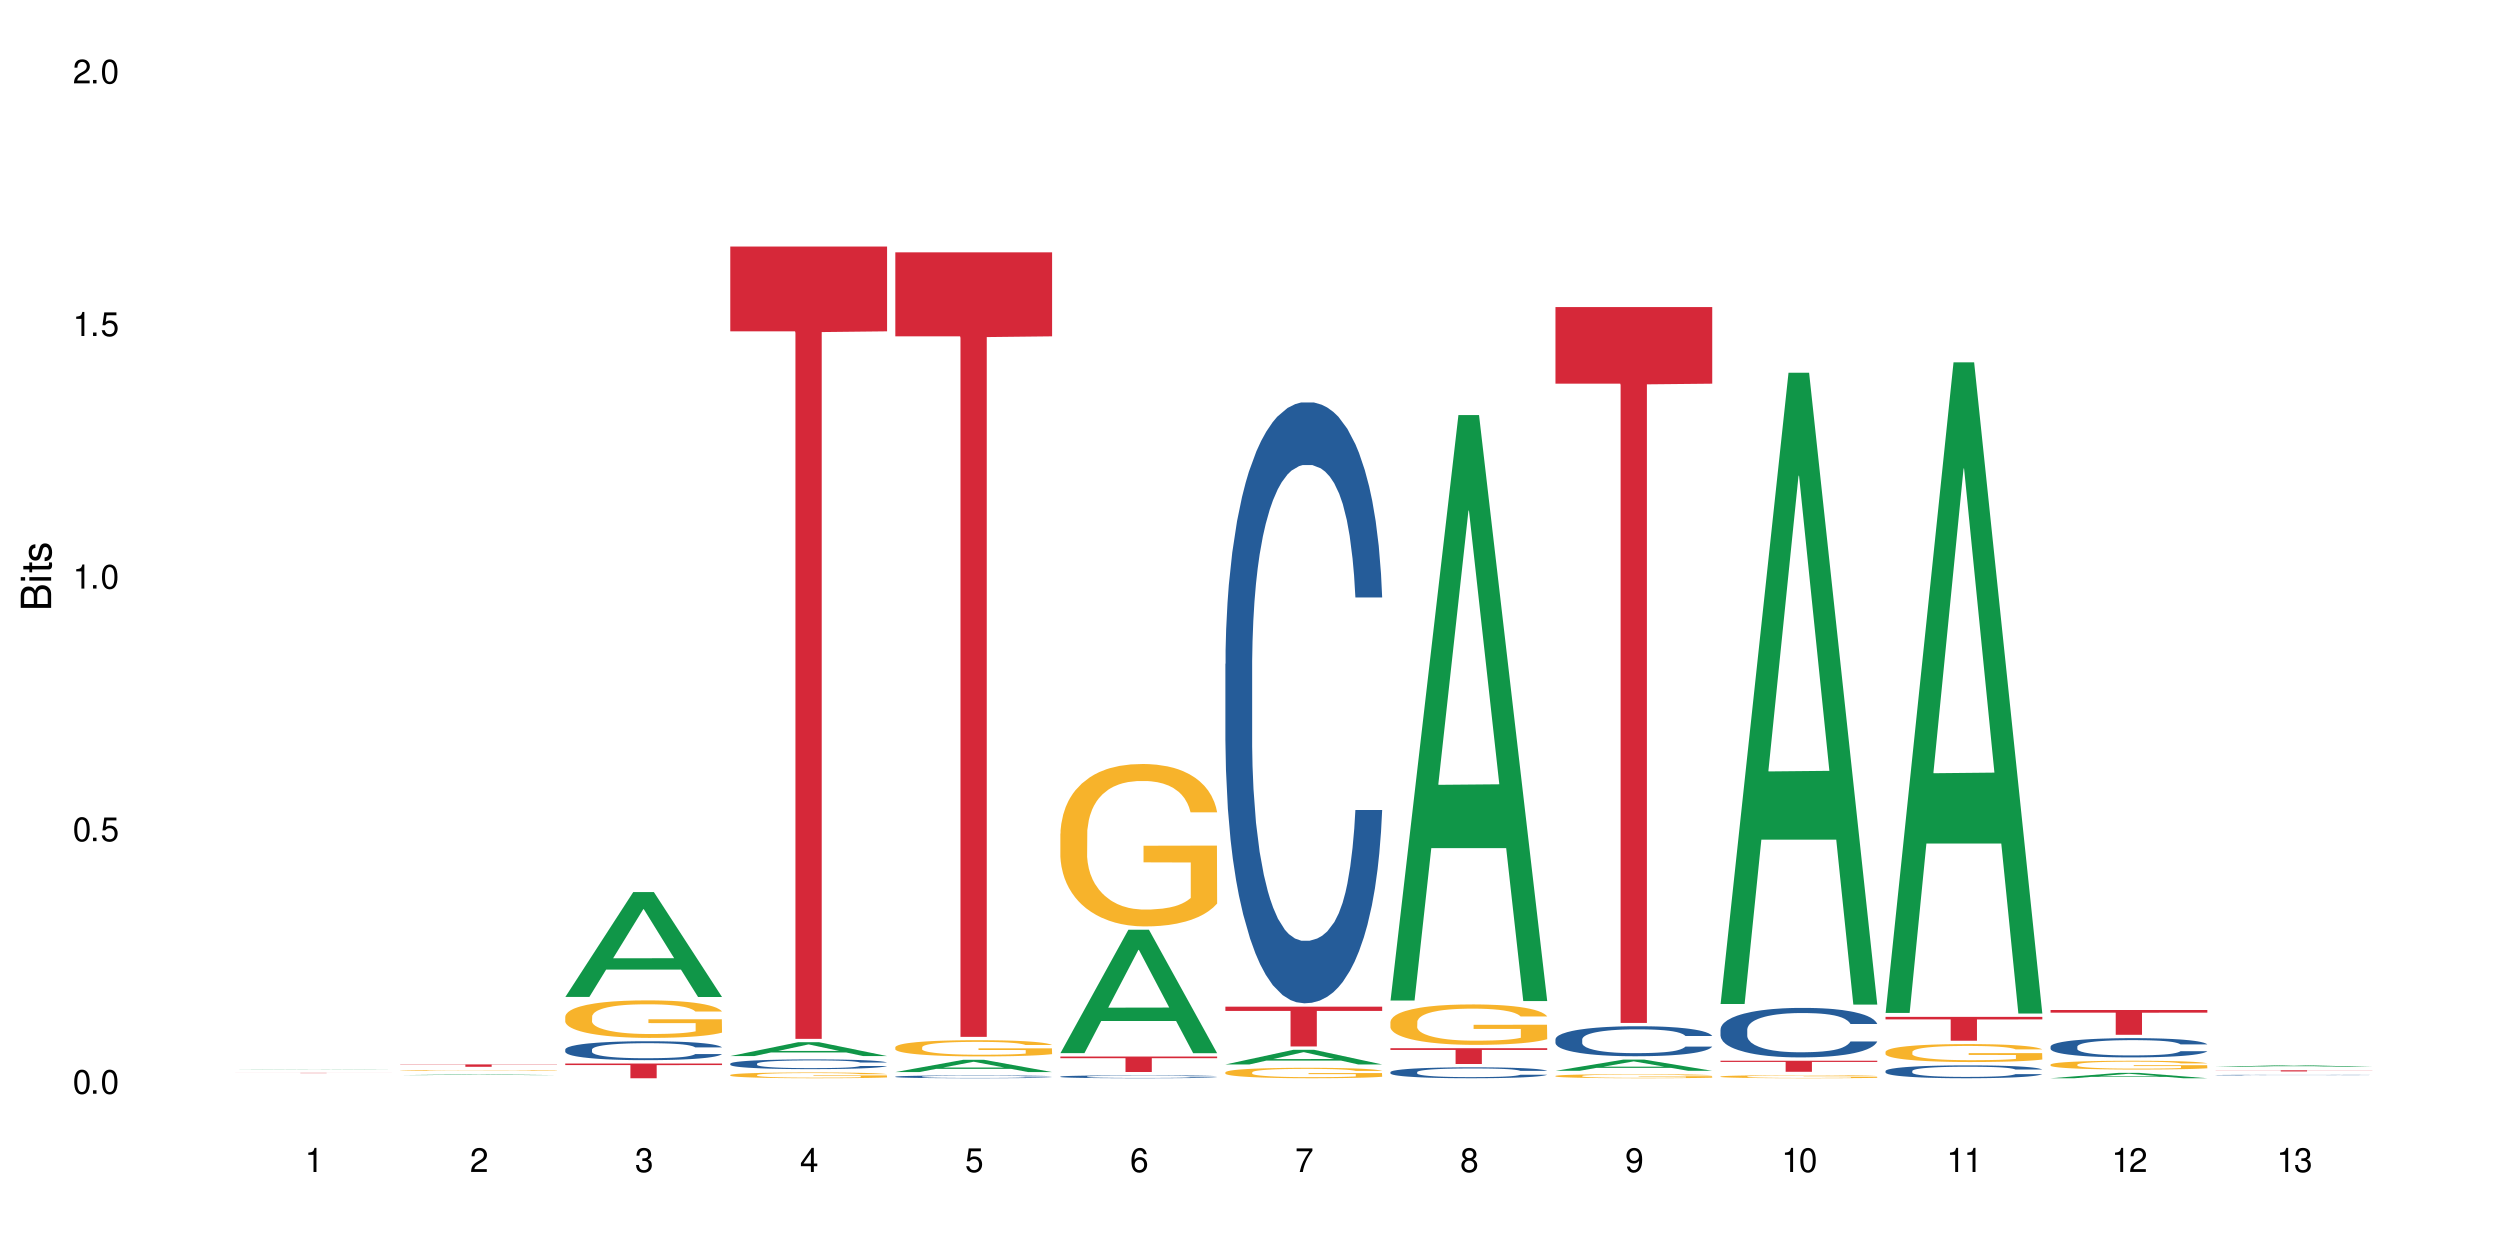 <?xml version="1.0" encoding="UTF-8"?>
<svg xmlns="http://www.w3.org/2000/svg" xmlns:xlink="http://www.w3.org/1999/xlink" width="720" height="360" viewBox="0 0 720 360">
<defs>
<g>
<g id="glyph-0-0">
</g>
<g id="glyph-0-1">
<path d="M 2.641 -6.938 C 2 -6.938 1.422 -6.656 1.078 -6.172 C 0.641 -5.562 0.406 -4.641 0.406 -3.359 C 0.406 -1.016 1.188 0.219 2.641 0.219 C 4.078 0.219 4.859 -1.016 4.859 -3.297 C 4.859 -4.641 4.656 -5.547 4.203 -6.172 C 3.844 -6.656 3.281 -6.938 2.641 -6.938 Z M 2.641 -6.188 C 3.547 -6.188 4 -5.25 4 -3.375 C 4 -1.406 3.562 -0.484 2.625 -0.484 C 1.734 -0.484 1.281 -1.438 1.281 -3.344 C 1.281 -5.25 1.734 -6.188 2.641 -6.188 Z M 2.641 -6.188 "/>
</g>
<g id="glyph-0-2">
<path d="M 1.828 -1 L 0.828 -1 L 0.828 0 L 1.828 0 Z M 1.828 -1 "/>
</g>
<g id="glyph-0-3">
<path d="M 4.562 -6.797 L 1.062 -6.797 L 0.547 -3.094 L 1.328 -3.094 C 1.719 -3.562 2.047 -3.734 2.578 -3.734 C 3.484 -3.734 4.062 -3.109 4.062 -2.094 C 4.062 -1.125 3.484 -0.531 2.578 -0.531 C 1.828 -0.531 1.375 -0.906 1.188 -1.672 L 0.328 -1.672 C 0.453 -1.109 0.547 -0.844 0.75 -0.594 C 1.125 -0.078 1.828 0.219 2.594 0.219 C 3.969 0.219 4.922 -0.781 4.922 -2.219 C 4.922 -3.562 4.031 -4.484 2.719 -4.484 C 2.25 -4.484 1.859 -4.359 1.469 -4.062 L 1.734 -5.969 L 4.562 -5.969 Z M 4.562 -6.797 "/>
</g>
<g id="glyph-0-4">
<path d="M 2.484 -4.938 L 2.484 0 L 3.328 0 L 3.328 -6.938 L 2.766 -6.938 C 2.469 -5.875 2.281 -5.734 0.984 -5.562 L 0.984 -4.938 Z M 2.484 -4.938 "/>
</g>
<g id="glyph-0-5">
<path d="M 4.859 -0.828 L 1.281 -0.828 C 1.359 -1.406 1.672 -1.781 2.5 -2.281 L 3.469 -2.828 C 4.406 -3.344 4.906 -4.062 4.906 -4.906 C 4.906 -5.484 4.672 -6.031 4.266 -6.406 C 3.859 -6.766 3.375 -6.938 2.719 -6.938 C 1.859 -6.938 1.219 -6.625 0.844 -6.031 C 0.609 -5.672 0.5 -5.234 0.484 -4.531 L 1.328 -4.531 C 1.359 -5.016 1.406 -5.281 1.531 -5.516 C 1.75 -5.938 2.188 -6.203 2.703 -6.203 C 3.469 -6.203 4.031 -5.641 4.031 -4.891 C 4.031 -4.344 3.719 -3.859 3.125 -3.516 L 2.234 -3 C 0.812 -2.172 0.406 -1.531 0.328 -0.016 L 4.859 -0.016 Z M 4.859 -0.828 "/>
</g>
<g id="glyph-0-6">
<path d="M 2.125 -3.188 L 2.578 -3.188 C 3.5 -3.188 3.984 -2.766 3.984 -1.922 C 3.984 -1.062 3.469 -0.531 2.594 -0.531 C 1.656 -0.531 1.203 -1 1.156 -2.016 L 0.312 -2.016 C 0.344 -1.453 0.438 -1.094 0.609 -0.781 C 0.953 -0.109 1.625 0.219 2.547 0.219 C 3.953 0.219 4.859 -0.625 4.859 -1.938 C 4.859 -2.828 4.516 -3.297 3.703 -3.594 C 4.344 -3.844 4.656 -4.328 4.656 -5.031 C 4.656 -6.219 3.875 -6.938 2.578 -6.938 C 1.203 -6.938 0.484 -6.172 0.453 -4.703 L 1.297 -4.703 C 1.312 -5.125 1.344 -5.359 1.453 -5.578 C 1.641 -5.969 2.062 -6.203 2.594 -6.203 C 3.344 -6.203 3.797 -5.75 3.797 -5 C 3.797 -4.516 3.609 -4.219 3.25 -4.047 C 3.016 -3.953 2.703 -3.922 2.125 -3.906 Z M 2.125 -3.188 "/>
</g>
<g id="glyph-0-7">
<path d="M 3.141 -1.672 L 3.141 0 L 3.984 0 L 3.984 -1.672 L 4.984 -1.672 L 4.984 -2.438 L 3.984 -2.438 L 3.984 -6.938 L 3.359 -6.938 L 0.266 -2.578 L 0.266 -1.672 Z M 3.141 -2.438 L 1 -2.438 L 3.141 -5.5 Z M 3.141 -2.438 "/>
</g>
<g id="glyph-0-8">
<path d="M 4.781 -5.125 C 4.609 -6.266 3.891 -6.938 2.844 -6.938 C 2.094 -6.938 1.422 -6.578 1.031 -5.953 C 0.594 -5.266 0.406 -4.422 0.406 -3.172 C 0.406 -2 0.578 -1.25 0.984 -0.641 C 1.359 -0.078 1.953 0.219 2.703 0.219 C 3.984 0.219 4.922 -0.75 4.922 -2.094 C 4.922 -3.375 4.062 -4.281 2.844 -4.281 C 2.172 -4.281 1.641 -4.031 1.281 -3.516 C 1.281 -5.234 1.828 -6.188 2.797 -6.188 C 3.391 -6.188 3.797 -5.797 3.938 -5.125 Z M 2.734 -3.531 C 3.547 -3.531 4.062 -2.953 4.062 -2.031 C 4.062 -1.156 3.484 -0.531 2.703 -0.531 C 1.922 -0.531 1.328 -1.188 1.328 -2.078 C 1.328 -2.938 1.906 -3.531 2.734 -3.531 Z M 2.734 -3.531 "/>
</g>
<g id="glyph-0-9">
<path d="M 4.984 -6.797 L 0.438 -6.797 L 0.438 -5.969 L 4.109 -5.969 C 2.5 -3.656 1.828 -2.234 1.328 0 L 2.219 0 C 2.594 -2.172 3.453 -4.047 4.984 -6.094 Z M 4.984 -6.797 "/>
</g>
<g id="glyph-0-10">
<path d="M 3.75 -3.656 C 4.469 -4.094 4.688 -4.438 4.688 -5.078 C 4.688 -6.172 3.844 -6.938 2.641 -6.938 C 1.438 -6.938 0.594 -6.172 0.594 -5.094 C 0.594 -4.438 0.812 -4.094 1.516 -3.656 C 0.734 -3.266 0.359 -2.703 0.359 -1.922 C 0.359 -0.656 1.281 0.219 2.641 0.219 C 3.984 0.219 4.922 -0.656 4.922 -1.922 C 4.922 -2.703 4.531 -3.266 3.75 -3.656 Z M 2.641 -6.188 C 3.359 -6.188 3.812 -5.75 3.812 -5.062 C 3.812 -4.406 3.344 -3.984 2.641 -3.984 C 1.922 -3.984 1.453 -4.406 1.453 -5.078 C 1.453 -5.75 1.922 -6.188 2.641 -6.188 Z M 2.641 -3.266 C 3.484 -3.266 4.062 -2.719 4.062 -1.906 C 4.062 -1.078 3.484 -0.531 2.625 -0.531 C 1.797 -0.531 1.219 -1.094 1.219 -1.906 C 1.219 -2.719 1.781 -3.266 2.641 -3.266 Z M 2.641 -3.266 "/>
</g>
<g id="glyph-0-11">
<path d="M 0.516 -1.578 C 0.672 -0.453 1.406 0.219 2.438 0.219 C 3.188 0.219 3.859 -0.141 4.266 -0.766 C 4.688 -1.453 4.891 -2.297 4.891 -3.547 C 4.891 -4.719 4.703 -5.453 4.312 -6.078 C 3.938 -6.641 3.344 -6.938 2.594 -6.938 C 1.297 -6.938 0.359 -5.969 0.359 -4.625 C 0.359 -3.344 1.234 -2.453 2.453 -2.453 C 3.094 -2.453 3.578 -2.672 4.016 -3.203 C 4 -1.484 3.469 -0.531 2.5 -0.531 C 1.906 -0.531 1.484 -0.906 1.359 -1.578 Z M 2.578 -6.203 C 3.375 -6.203 3.969 -5.531 3.969 -4.641 C 3.969 -3.797 3.391 -3.188 2.547 -3.188 C 1.734 -3.188 1.234 -3.766 1.234 -4.688 C 1.234 -5.562 1.797 -6.203 2.578 -6.203 Z M 2.578 -6.203 "/>
</g>
<g id="glyph-1-0">
</g>
<g id="glyph-1-1">
<path d="M 0 -0.953 L 0 -4.891 C 0 -5.719 -0.234 -6.344 -0.734 -6.797 C -1.188 -7.234 -1.812 -7.469 -2.5 -7.469 C -3.547 -7.469 -4.188 -7 -4.625 -5.875 C -4.984 -6.688 -5.625 -7.094 -6.531 -7.094 C -7.172 -7.094 -7.734 -6.859 -8.141 -6.391 C -8.562 -5.922 -8.75 -5.344 -8.75 -4.5 L -8.75 -0.953 Z M -4.984 -2.062 L -7.766 -2.062 L -7.766 -4.219 C -7.766 -4.844 -7.688 -5.203 -7.453 -5.5 C -7.219 -5.812 -6.859 -5.969 -6.375 -5.969 C -5.891 -5.969 -5.531 -5.812 -5.297 -5.5 C -5.062 -5.203 -4.984 -4.844 -4.984 -4.219 Z M -0.984 -2.062 L -4 -2.062 L -4 -4.781 C -4 -5.766 -3.438 -6.359 -2.484 -6.359 C -1.547 -6.359 -0.984 -5.766 -0.984 -4.781 Z M -0.984 -2.062 "/>
</g>
<g id="glyph-1-2">
<path d="M -6.281 -1.797 L -6.281 -0.797 L 0 -0.797 L 0 -1.797 Z M -8.75 -1.797 L -8.75 -0.797 L -7.484 -0.797 L -7.484 -1.797 Z M -8.75 -1.797 "/>
</g>
<g id="glyph-1-3">
<path d="M -6.281 -3.047 L -6.281 -2.016 L -8.016 -2.016 L -8.016 -1.016 L -6.281 -1.016 L -6.281 -0.172 L -5.469 -0.172 L -5.469 -1.016 L -0.719 -1.016 C -0.078 -1.016 0.281 -1.453 0.281 -2.234 C 0.281 -2.5 0.25 -2.719 0.188 -3.047 L -0.641 -3.047 C -0.609 -2.906 -0.594 -2.766 -0.594 -2.562 C -0.594 -2.141 -0.719 -2.016 -1.156 -2.016 L -5.469 -2.016 L -5.469 -3.047 Z M -6.281 -3.047 "/>
</g>
<g id="glyph-1-4">
<path d="M -4.531 -5.25 C -5.766 -5.25 -6.469 -4.422 -6.469 -2.969 C -6.469 -1.516 -5.719 -0.562 -4.547 -0.562 C -3.562 -0.562 -3.094 -1.062 -2.734 -2.562 L -2.516 -3.484 C -2.344 -4.188 -2.094 -4.469 -1.641 -4.469 C -1.047 -4.469 -0.641 -3.875 -0.641 -3 C -0.641 -2.453 -0.797 -2 -1.062 -1.75 C -1.25 -1.594 -1.422 -1.531 -1.875 -1.469 L -1.875 -0.406 C -0.422 -0.453 0.281 -1.266 0.281 -2.922 C 0.281 -4.5 -0.5 -5.516 -1.719 -5.516 C -2.656 -5.516 -3.172 -4.984 -3.469 -3.734 L -3.703 -2.766 C -3.891 -1.953 -4.156 -1.609 -4.594 -1.609 C -5.188 -1.609 -5.547 -2.125 -5.547 -2.938 C -5.547 -3.75 -5.203 -4.172 -4.531 -4.203 Z M -4.531 -5.25 "/>
</g>
</g>
</defs>
<rect x="-72" y="-36" width="864" height="432" fill="rgb(100%, 100%, 100%)" fill-opacity="1"/>
<path fill-rule="nonzero" fill="rgb(6.275%, 58.824%, 28.235%)" fill-opacity="1" d="M 67.73 308.023 L 67.777 308.023 L 87.316 307.91 L 93.25 307.91 L 112.883 308.023 L 105.984 308.023 L 101.066 307.992 L 79.5 307.992 L 74.676 308.023 L 67.73 308.023 L 81.574 307.98 L 99.086 307.98 L 90.355 307.926 L 90.258 307.926 L 90.164 307.93 L 81.527 307.98 L 81.574 307.98 Z M 67.73 308.023 "/>
<path fill-rule="nonzero" fill="rgb(83.922%, 15.686%, 22.353%)" fill-opacity="1" d="M 67.73 308.984 L 112.883 308.984 L 112.883 308.992 L 94.066 308.992 L 94.066 309.066 L 86.496 309.066 L 86.496 308.992 L 67.73 308.992 Z M 67.73 308.984 "/>
<path fill-rule="nonzero" fill="rgb(6.275%, 58.824%, 28.235%)" fill-opacity="1" d="M 115.262 309.641 L 115.309 309.641 L 134.848 309.414 L 140.781 309.414 L 160.414 309.641 L 153.516 309.641 L 148.598 309.582 L 127.031 309.582 L 122.207 309.641 L 115.262 309.641 L 129.105 309.559 L 146.617 309.559 L 137.887 309.449 L 137.789 309.449 L 137.691 309.453 L 129.059 309.559 L 129.105 309.559 Z M 115.262 309.641 "/>
<path fill-rule="nonzero" fill="rgb(96.863%, 70.196%, 16.863%)" fill-opacity="1" d="M 115.262 308.309 L 115.316 308.309 L 115.316 308.305 L 115.535 308.297 L 116.086 308.281 L 116.805 308.27 L 117.574 308.262 L 118.07 308.258 L 118.895 308.25 L 119.609 308.246 L 121.43 308.234 L 123.742 308.223 L 125.008 308.219 L 126.438 308.215 L 128.477 308.211 L 129.414 308.211 L 132.277 308.207 L 135.523 308.203 L 140.758 308.203 L 143.016 308.207 L 146.098 308.207 L 147.859 308.211 L 149.238 308.211 L 150.668 308.215 L 152.43 308.219 L 154.082 308.227 L 155.402 308.23 L 156.727 308.238 L 157.828 308.246 L 158.762 308.254 L 159.59 308.262 L 160.086 308.27 L 160.414 308.277 L 152.762 308.277 L 152.32 308.27 L 151.824 308.266 L 151 308.258 L 150.172 308.25 L 149.348 308.246 L 147.805 308.242 L 146.484 308.238 L 144.832 308.234 L 143.234 308.23 L 134.754 308.23 L 133.211 308.234 L 132.109 308.234 L 130.57 308.238 L 129.633 308.242 L 129.082 308.242 L 127.43 308.25 L 126.328 308.258 L 125.723 308.262 L 124.953 308.27 L 124.402 308.273 L 123.797 308.281 L 123.465 308.289 L 123.023 308.305 L 122.969 308.344 L 123.137 308.355 L 123.465 308.363 L 123.906 308.371 L 125.227 308.387 L 126.383 308.395 L 127.375 308.402 L 128.145 308.406 L 129.633 308.41 L 130.238 308.414 L 131.672 308.418 L 133.156 308.422 L 134.973 308.422 L 136.352 308.426 L 144.668 308.426 L 146.758 308.422 L 148.191 308.422 L 149.125 308.418 L 150.281 308.418 L 151.109 308.414 L 151.879 308.41 L 152.816 308.41 L 152.816 308.355 L 139.215 308.355 L 139.215 308.328 L 160.359 308.328 L 160.414 308.418 L 159.258 308.422 L 157.828 308.43 L 156.449 308.434 L 155.02 308.438 L 152.98 308.441 L 151.328 308.445 L 148.797 308.449 L 144.059 308.449 L 141.914 308.453 L 139.379 308.453 L 137.121 308.449 L 132.773 308.449 L 131.012 308.445 L 129.246 308.441 L 127.047 308.438 L 125.613 308.434 L 124.125 308.43 L 122.641 308.422 L 121.316 308.418 L 120.438 308.414 L 119.555 308.406 L 118.621 308.402 L 117.738 308.395 L 117.078 308.387 L 116.473 308.379 L 116.031 308.371 L 115.59 308.359 L 115.371 308.352 L 115.262 308.344 Z M 115.262 308.309 "/>
<path fill-rule="nonzero" fill="rgb(83.922%, 15.686%, 22.353%)" fill-opacity="1" d="M 115.262 306.555 L 160.414 306.555 L 160.414 306.629 L 141.598 306.629 L 141.598 307.242 L 134.023 307.242 L 134.023 306.633 L 133.914 306.629 L 115.262 306.629 Z M 115.262 306.555 "/>
<path fill-rule="nonzero" fill="rgb(6.275%, 58.824%, 28.235%)" fill-opacity="1" d="M 162.793 287.117 L 162.84 287.09 L 182.379 256.91 L 188.312 256.91 L 207.945 287.145 L 201.047 287.145 L 196.125 279.254 L 174.562 279.254 L 169.738 287.117 L 162.793 287.117 L 176.637 275.988 L 194.148 275.961 L 185.418 261.852 L 185.32 261.82 L 185.223 261.906 L 176.59 275.961 L 176.637 275.988 Z M 162.793 287.117 "/>
<path fill-rule="nonzero" fill="rgb(14.51%, 36.078%, 60%)" fill-opacity="1" d="M 162.793 302.25 L 162.848 302.246 L 162.848 302.125 L 163.012 301.938 L 163.398 301.699 L 163.781 301.531 L 164.773 301.238 L 166.148 300.957 L 167.582 300.734 L 168.629 300.605 L 169.562 300.508 L 171.711 300.324 L 173.09 300.227 L 174.574 300.145 L 176.391 300.059 L 177.715 300.008 L 180.688 299.93 L 182.891 299.895 L 184.598 299.879 L 188.285 299.879 L 190.488 299.898 L 192.086 299.926 L 193.848 299.965 L 195.336 300.008 L 197.922 300.117 L 200.234 300.258 L 201.281 300.336 L 202.934 300.492 L 204.199 300.641 L 205.082 300.77 L 206.074 300.957 L 206.953 301.18 L 207.613 301.434 L 207.945 301.648 L 200.234 301.648 L 199.852 301.449 L 199.41 301.293 L 198.582 301.09 L 197.758 300.945 L 196.602 300.801 L 195.555 300.707 L 194.125 300.613 L 192.855 300.551 L 191.535 300.508 L 190.27 300.477 L 187.848 300.445 L 185.039 300.445 L 183.992 300.457 L 181.844 300.496 L 180.688 300.531 L 179.035 300.602 L 177.879 300.668 L 176.504 300.766 L 175.566 300.852 L 174.41 300.98 L 173.586 301.094 L 172.648 301.258 L 172.098 301.383 L 171.602 301.523 L 171.16 301.688 L 170.832 301.863 L 170.609 302.047 L 170.5 302.227 L 170.5 302.996 L 170.609 303.176 L 170.887 303.387 L 171.602 303.691 L 172.648 303.953 L 173.859 304.164 L 175.016 304.312 L 175.676 304.383 L 176.559 304.461 L 177.934 304.562 L 179.918 304.66 L 181.074 304.699 L 182.836 304.742 L 184.652 304.762 L 187.074 304.762 L 189.223 304.742 L 190.656 304.715 L 192.141 304.676 L 194.18 304.59 L 195.445 304.512 L 196.547 304.418 L 197.371 304.324 L 197.922 304.242 L 198.75 304.09 L 199.41 303.918 L 199.906 303.746 L 200.234 303.574 L 207.945 303.574 L 207.613 303.773 L 207.117 303.969 L 206.625 304.113 L 205.852 304.289 L 204.973 304.441 L 203.703 304.617 L 202.66 304.73 L 201.281 304.855 L 200.016 304.949 L 198.641 305.035 L 196.602 305.133 L 195.281 305.184 L 193.848 305.23 L 192.141 305.27 L 189.992 305.305 L 187.68 305.324 L 185.535 305.328 L 183.219 305.32 L 181.512 305.301 L 179.254 305.254 L 176.449 305.164 L 174.41 305.07 L 172.812 304.977 L 171.438 304.875 L 169.895 304.742 L 167.914 304.523 L 166.699 304.352 L 165.875 304.215 L 164.938 304.02 L 164.277 303.844 L 163.508 303.566 L 162.957 303.211 L 162.793 302.938 Z M 162.793 302.25 "/>
<path fill-rule="nonzero" fill="rgb(96.863%, 70.196%, 16.863%)" fill-opacity="1" d="M 162.793 292.738 L 162.848 292.727 L 162.848 292.531 L 163.066 292.086 L 163.617 291.473 L 164.332 290.973 L 165.105 290.574 L 165.602 290.367 L 166.426 290.074 L 167.141 289.855 L 168.957 289.41 L 171.27 288.996 L 172.539 288.82 L 173.969 288.652 L 176.008 288.465 L 176.941 288.395 L 179.805 288.238 L 183.055 288.137 L 186.633 288.109 L 188.285 288.117 L 190.543 288.156 L 193.629 288.266 L 195.391 288.363 L 196.766 288.465 L 198.199 288.59 L 199.961 288.789 L 201.613 289.027 L 202.934 289.262 L 204.254 289.559 L 205.355 289.875 L 206.293 290.219 L 207.117 290.637 L 207.613 290.98 L 207.945 291.324 L 200.289 291.324 L 199.852 290.98 L 199.355 290.715 L 198.527 290.387 L 197.703 290.152 L 196.875 289.965 L 195.336 289.707 L 194.012 289.551 L 192.363 289.41 L 190.766 289.32 L 188.949 289.262 L 187.848 289.242 L 184.926 289.242 L 182.285 289.312 L 180.742 289.391 L 179.641 289.469 L 178.098 289.617 L 177.164 289.738 L 176.613 289.816 L 174.961 290.121 L 173.859 290.398 L 173.254 290.586 L 172.484 290.883 L 171.934 291.148 L 171.328 291.543 L 170.996 291.84 L 170.555 292.512 L 170.5 294.289 L 170.664 294.664 L 170.996 295.066 L 171.438 295.422 L 172.098 295.797 L 172.758 296.086 L 173.914 296.469 L 174.906 296.727 L 175.676 296.895 L 177.164 297.16 L 177.77 297.25 L 179.199 297.426 L 180.688 297.566 L 182.504 297.684 L 183.883 297.742 L 186.082 297.793 L 188.891 297.793 L 192.195 297.734 L 194.289 297.652 L 195.719 297.574 L 196.656 297.504 L 197.812 297.398 L 198.641 297.297 L 199.41 297.191 L 200.348 297.023 L 200.348 294.664 L 186.746 294.652 L 186.746 293.547 L 207.891 293.539 L 207.945 297.398 L 206.789 297.664 L 205.355 297.922 L 203.98 298.117 L 202.547 298.285 L 200.512 298.473 L 198.859 298.59 L 196.324 298.73 L 194.012 298.82 L 191.59 298.879 L 189.441 298.906 L 186.91 298.918 L 184.652 298.898 L 182.23 298.84 L 180.301 298.758 L 178.539 298.66 L 176.777 298.531 L 174.574 298.324 L 173.145 298.156 L 171.656 297.949 L 170.172 297.703 L 168.848 297.438 L 167.969 297.23 L 167.086 296.992 L 166.148 296.695 L 165.27 296.359 L 164.609 296.055 L 164.004 295.711 L 163.562 295.383 L 163.121 294.938 L 162.902 294.582 L 162.793 294.277 Z M 162.793 292.738 "/>
<path fill-rule="nonzero" fill="rgb(83.922%, 15.686%, 22.353%)" fill-opacity="1" d="M 162.793 306.289 L 207.945 306.289 L 207.945 306.746 L 189.125 306.75 L 189.125 310.535 L 181.555 310.535 L 181.555 306.754 L 181.445 306.746 L 162.793 306.746 Z M 162.793 306.289 "/>
<path fill-rule="nonzero" fill="rgb(6.275%, 58.824%, 28.235%)" fill-opacity="1" d="M 210.32 304.141 L 210.371 304.137 L 229.906 300.148 L 235.84 300.148 L 255.477 304.145 L 248.578 304.145 L 243.656 303.102 L 222.094 303.102 L 217.27 304.141 L 210.32 304.141 L 224.168 302.668 L 241.68 302.668 L 232.945 300.801 L 232.852 300.797 L 232.754 300.809 L 224.117 302.668 L 224.168 302.668 Z M 210.32 304.141 "/>
<path fill-rule="nonzero" fill="rgb(14.51%, 36.078%, 60%)" fill-opacity="1" d="M 210.32 306.324 L 210.375 306.324 L 210.375 306.262 L 210.543 306.164 L 210.926 306.043 L 211.312 305.957 L 212.305 305.805 L 213.68 305.66 L 215.113 305.547 L 216.16 305.48 L 217.094 305.43 L 219.242 305.336 L 220.617 305.285 L 222.105 305.242 L 223.922 305.199 L 225.246 305.172 L 228.219 305.133 L 230.422 305.113 L 232.129 305.105 L 235.816 305.105 L 238.02 305.117 L 239.617 305.129 L 241.379 305.148 L 242.863 305.172 L 245.453 305.23 L 247.766 305.301 L 248.812 305.344 L 250.465 305.422 L 251.73 305.5 L 252.613 305.566 L 253.602 305.66 L 254.484 305.773 L 255.145 305.906 L 255.477 306.016 L 247.766 306.016 L 247.379 305.914 L 246.941 305.832 L 246.113 305.73 L 245.289 305.656 L 244.133 305.582 L 243.086 305.531 L 241.652 305.484 L 240.387 305.453 L 239.066 305.43 L 237.801 305.414 L 235.375 305.398 L 232.566 305.398 L 231.523 305.402 L 229.375 305.426 L 228.219 305.441 L 226.566 305.477 L 225.41 305.512 L 224.031 305.562 L 223.098 305.605 L 221.941 305.672 L 221.113 305.73 L 220.18 305.816 L 219.629 305.879 L 219.133 305.953 L 218.691 306.035 L 218.359 306.125 L 218.141 306.223 L 218.031 306.312 L 218.031 306.711 L 218.141 306.801 L 218.418 306.91 L 219.133 307.066 L 220.18 307.203 L 221.391 307.309 L 222.547 307.387 L 223.207 307.422 L 224.086 307.465 L 225.465 307.516 L 227.445 307.566 L 228.602 307.586 L 230.367 307.605 L 232.184 307.617 L 234.605 307.617 L 236.754 307.605 L 238.184 307.594 L 239.672 307.574 L 241.707 307.531 L 242.977 307.488 L 244.078 307.441 L 244.902 307.391 L 245.453 307.352 L 246.277 307.27 L 246.941 307.184 L 247.438 307.094 L 247.766 307.008 L 255.477 307.008 L 255.145 307.109 L 254.648 307.211 L 254.152 307.285 L 253.383 307.375 L 252.5 307.453 L 251.234 307.543 L 250.188 307.602 L 248.812 307.664 L 247.547 307.715 L 246.168 307.758 L 244.133 307.809 L 242.809 307.836 L 241.379 307.859 L 239.672 307.879 L 237.523 307.895 L 235.211 307.906 L 233.062 307.91 L 230.75 307.902 L 229.043 307.895 L 226.785 307.871 L 223.977 307.824 L 221.941 307.777 L 220.344 307.727 L 218.965 307.676 L 217.426 307.605 L 215.441 307.496 L 214.23 307.406 L 213.406 307.336 L 212.469 307.234 L 211.809 307.145 L 211.039 307.004 L 210.488 306.82 L 210.32 306.68 Z M 210.32 306.324 "/>
<path fill-rule="nonzero" fill="rgb(96.863%, 70.196%, 16.863%)" fill-opacity="1" d="M 210.32 309.582 L 210.375 309.582 L 210.375 309.551 L 210.598 309.484 L 211.148 309.391 L 211.863 309.312 L 212.633 309.25 L 213.129 309.219 L 213.957 309.172 L 214.672 309.141 L 216.488 309.07 L 218.801 309.008 L 220.066 308.98 L 221.5 308.953 L 223.539 308.926 L 224.473 308.914 L 227.336 308.891 L 230.586 308.875 L 234.164 308.871 L 235.816 308.871 L 238.074 308.879 L 241.156 308.895 L 242.922 308.91 L 244.297 308.926 L 245.73 308.945 L 247.492 308.977 L 249.145 309.012 L 250.465 309.051 L 251.785 309.094 L 252.887 309.145 L 253.824 309.195 L 254.648 309.262 L 255.145 309.312 L 255.477 309.367 L 247.82 309.367 L 247.379 309.312 L 246.887 309.273 L 246.059 309.223 L 245.234 309.188 L 244.406 309.156 L 242.863 309.117 L 241.543 309.094 L 239.891 309.07 L 238.293 309.059 L 236.477 309.051 L 235.375 309.047 L 232.457 309.047 L 229.816 309.055 L 228.273 309.07 L 227.172 309.082 L 225.629 309.105 L 224.695 309.121 L 224.145 309.133 L 222.492 309.18 L 221.391 309.223 L 220.785 309.254 L 220.012 309.297 L 219.461 309.34 L 218.855 309.398 L 218.527 309.445 L 218.086 309.547 L 218.031 309.82 L 218.195 309.879 L 218.527 309.941 L 218.965 309.996 L 219.629 310.055 L 220.289 310.098 L 221.445 310.156 L 222.438 310.195 L 223.207 310.223 L 224.695 310.266 L 225.301 310.277 L 226.73 310.305 L 228.219 310.328 L 230.035 310.344 L 231.41 310.355 L 233.613 310.359 L 236.422 310.359 L 239.727 310.352 L 241.82 310.34 L 243.25 310.328 L 244.188 310.316 L 245.344 310.301 L 246.168 310.285 L 246.941 310.27 L 247.875 310.242 L 247.875 309.879 L 234.273 309.879 L 234.273 309.707 L 255.422 309.707 L 255.477 310.301 L 254.32 310.34 L 252.887 310.383 L 251.512 310.41 L 250.078 310.438 L 248.043 310.465 L 246.391 310.484 L 243.855 310.504 L 241.543 310.52 L 239.121 310.527 L 236.973 310.531 L 234.441 310.535 L 232.184 310.531 L 229.758 310.523 L 227.832 310.512 L 226.07 310.496 L 224.309 310.477 L 222.105 310.441 L 220.672 310.418 L 219.188 310.387 L 217.699 310.348 L 216.379 310.305 L 215.496 310.273 L 214.617 310.238 L 213.68 310.191 L 212.801 310.141 L 212.137 310.094 L 211.531 310.039 L 211.094 309.992 L 210.652 309.922 L 210.43 309.867 L 210.32 309.82 Z M 210.32 309.582 "/>
<path fill-rule="nonzero" fill="rgb(83.922%, 15.686%, 22.353%)" fill-opacity="1" d="M 210.32 70.996 L 255.477 70.996 L 255.477 95.422 L 236.656 95.637 L 236.656 299.188 L 229.086 299.188 L 229.086 95.848 L 228.977 95.422 L 210.32 95.422 Z M 210.32 70.996 "/>
<path fill-rule="nonzero" fill="rgb(6.275%, 58.824%, 28.235%)" fill-opacity="1" d="M 257.852 308.754 L 257.898 308.75 L 277.438 305.215 L 283.371 305.215 L 303.004 308.758 L 296.105 308.758 L 291.188 307.832 L 269.621 307.832 L 264.797 308.754 L 257.852 308.754 L 271.695 307.449 L 289.207 307.445 L 280.477 305.793 L 280.379 305.789 L 280.285 305.801 L 271.648 307.445 L 271.695 307.449 Z M 257.852 308.754 "/>
<path fill-rule="nonzero" fill="rgb(14.51%, 36.078%, 60%)" fill-opacity="1" d="M 257.852 310.074 L 257.906 310.074 L 257.906 310.055 L 258.07 310.027 L 258.457 309.992 L 258.844 309.969 L 259.832 309.922 L 261.211 309.883 L 262.641 309.848 L 263.688 309.828 L 264.625 309.812 L 266.773 309.785 L 268.148 309.773 L 269.637 309.762 L 271.453 309.746 L 272.773 309.738 L 275.746 309.727 L 277.949 309.723 L 279.656 309.719 L 283.348 309.719 L 285.551 309.723 L 287.145 309.727 L 288.91 309.734 L 290.395 309.738 L 292.984 309.758 L 295.297 309.777 L 296.344 309.789 L 297.996 309.812 L 299.262 309.836 L 300.141 309.855 L 301.133 309.883 L 302.016 309.914 L 302.676 309.953 L 303.004 309.984 L 295.297 309.984 L 294.91 309.953 L 294.469 309.934 L 293.645 309.902 L 292.816 309.879 L 291.66 309.859 L 290.617 309.844 L 289.184 309.828 L 287.918 309.82 L 286.598 309.812 L 285.328 309.809 L 282.906 309.805 L 280.098 309.805 L 279.051 309.809 L 276.902 309.812 L 275.746 309.816 L 274.098 309.828 L 272.941 309.84 L 271.562 309.852 L 270.625 309.867 L 269.469 309.887 L 268.645 309.902 L 267.707 309.926 L 267.156 309.945 L 266.66 309.965 L 266.223 309.992 L 265.891 310.016 L 265.672 310.043 L 265.562 310.07 L 265.562 310.188 L 265.672 310.215 L 265.945 310.246 L 266.66 310.289 L 267.707 310.328 L 268.918 310.359 L 270.074 310.383 L 270.738 310.395 L 271.617 310.406 L 272.996 310.418 L 274.977 310.434 L 276.133 310.441 L 277.895 310.445 L 279.711 310.449 L 282.137 310.449 L 284.281 310.445 L 285.715 310.441 L 287.203 310.438 L 289.238 310.426 L 290.504 310.414 L 291.605 310.398 L 292.434 310.383 L 292.984 310.371 L 293.809 310.348 L 294.469 310.324 L 294.965 310.297 L 295.297 310.273 L 303.004 310.273 L 302.676 310.301 L 302.18 310.332 L 301.684 310.352 L 300.914 310.379 L 300.031 310.402 L 298.766 310.43 L 297.719 310.445 L 296.344 310.465 L 295.074 310.477 L 293.699 310.492 L 291.66 310.504 L 290.34 310.512 L 288.91 310.52 L 287.203 310.523 L 285.055 310.531 L 282.742 310.535 L 280.594 310.535 L 278.281 310.531 L 276.574 310.531 L 274.316 310.523 L 271.508 310.508 L 269.469 310.496 L 267.875 310.48 L 266.496 310.465 L 264.953 310.445 L 262.973 310.414 L 261.762 310.387 L 260.934 310.367 L 260 310.34 L 259.34 310.312 L 258.566 310.27 L 258.016 310.219 L 257.852 310.176 Z M 257.852 310.074 "/>
<path fill-rule="nonzero" fill="rgb(96.863%, 70.196%, 16.863%)" fill-opacity="1" d="M 257.852 301.578 L 257.906 301.574 L 257.906 301.488 L 258.125 301.297 L 258.676 301.031 L 259.395 300.812 L 260.164 300.641 L 260.66 300.551 L 261.484 300.426 L 262.203 300.332 L 264.02 300.137 L 266.332 299.957 L 267.598 299.883 L 269.031 299.809 L 271.066 299.727 L 272.004 299.699 L 274.867 299.629 L 278.117 299.586 L 281.695 299.574 L 283.348 299.578 L 285.605 299.594 L 288.688 299.641 L 290.449 299.684 L 291.828 299.727 L 293.258 299.785 L 295.02 299.867 L 296.672 299.973 L 297.996 300.074 L 299.316 300.203 L 300.418 300.34 L 301.352 300.488 L 302.18 300.668 L 302.676 300.816 L 303.004 300.965 L 295.352 300.965 L 294.91 300.816 L 294.414 300.703 L 293.59 300.562 L 292.762 300.457 L 291.938 300.379 L 290.395 300.266 L 289.074 300.199 L 287.422 300.137 L 285.824 300.098 L 284.008 300.074 L 282.906 300.066 L 279.988 300.066 L 277.344 300.094 L 275.805 300.129 L 274.703 300.164 L 273.16 300.227 L 272.223 300.277 L 271.672 300.312 L 270.02 300.445 L 268.918 300.566 L 268.312 300.645 L 267.543 300.773 L 266.992 300.891 L 266.387 301.062 L 266.055 301.188 L 265.617 301.48 L 265.562 302.25 L 265.727 302.41 L 266.055 302.586 L 266.496 302.738 L 267.156 302.902 L 267.82 303.027 L 268.977 303.191 L 269.965 303.305 L 270.738 303.375 L 272.223 303.492 L 272.828 303.531 L 274.262 303.605 L 275.746 303.668 L 277.566 303.719 L 278.941 303.742 L 281.145 303.766 L 283.953 303.766 L 287.258 303.738 L 289.348 303.703 L 290.781 303.672 L 291.719 303.641 L 292.875 303.594 L 293.699 303.551 L 294.469 303.504 L 295.406 303.43 L 295.406 302.41 L 281.805 302.406 L 281.805 301.926 L 302.949 301.922 L 303.004 303.594 L 301.848 303.707 L 300.418 303.82 L 299.039 303.906 L 297.609 303.977 L 295.57 304.059 L 293.918 304.109 L 291.387 304.172 L 289.074 304.207 L 286.652 304.234 L 284.504 304.246 L 281.969 304.25 L 279.711 304.242 L 277.289 304.219 L 275.363 304.184 L 273.602 304.141 L 271.84 304.086 L 269.637 303.996 L 268.203 303.922 L 266.719 303.832 L 265.23 303.727 L 263.91 303.609 L 263.027 303.52 L 262.148 303.418 L 261.211 303.289 L 260.328 303.145 L 259.668 303.012 L 259.062 302.863 L 258.621 302.723 L 258.184 302.531 L 257.961 302.375 L 257.852 302.242 Z M 257.852 301.578 "/>
<path fill-rule="nonzero" fill="rgb(83.922%, 15.686%, 22.353%)" fill-opacity="1" d="M 257.852 72.68 L 303.004 72.68 L 303.004 96.863 L 284.188 97.078 L 284.188 298.613 L 276.617 298.613 L 276.617 97.289 L 276.504 96.863 L 257.852 96.863 Z M 257.852 72.68 "/>
<path fill-rule="nonzero" fill="rgb(6.275%, 58.824%, 28.235%)" fill-opacity="1" d="M 305.383 303.293 L 305.43 303.262 L 324.969 267.773 L 330.902 267.773 L 350.535 303.328 L 343.637 303.328 L 338.715 294.047 L 317.152 294.047 L 312.328 303.293 L 305.383 303.293 L 319.227 290.207 L 336.738 290.176 L 328.008 273.582 L 327.91 273.551 L 327.812 273.648 L 319.18 290.176 L 319.227 290.207 Z M 305.383 303.293 "/>
<path fill-rule="nonzero" fill="rgb(14.51%, 36.078%, 60%)" fill-opacity="1" d="M 305.383 310.059 L 305.438 310.059 L 305.438 310.039 L 305.602 310.008 L 305.988 309.973 L 306.371 309.945 L 307.363 309.902 L 308.742 309.855 L 310.172 309.824 L 311.219 309.805 L 312.156 309.789 L 314.301 309.758 L 315.68 309.746 L 317.164 309.73 L 318.984 309.719 L 320.305 309.711 L 323.277 309.699 L 325.48 309.691 L 330.879 309.691 L 333.078 309.695 L 334.676 309.699 L 336.438 309.703 L 337.926 309.711 L 340.512 309.727 L 342.828 309.75 L 343.871 309.762 L 345.523 309.785 L 346.789 309.809 L 347.672 309.828 L 348.664 309.855 L 349.543 309.891 L 350.203 309.93 L 350.535 309.965 L 342.828 309.965 L 342.441 309.934 L 342 309.91 L 341.176 309.879 L 340.348 309.855 L 339.191 309.832 L 338.145 309.82 L 336.715 309.805 L 335.449 309.793 L 334.125 309.789 L 332.859 309.781 L 330.438 309.777 L 327.629 309.777 L 326.582 309.781 L 324.434 309.785 L 323.277 309.793 L 321.625 309.801 L 320.469 309.812 L 319.094 309.828 L 318.156 309.84 L 317 309.859 L 316.176 309.879 L 315.238 309.902 L 314.688 309.922 L 314.191 309.945 L 313.75 309.969 L 313.422 309.996 L 313.199 310.027 L 313.09 310.055 L 313.09 310.172 L 313.199 310.199 L 313.477 310.234 L 314.191 310.281 L 315.238 310.32 L 316.449 310.355 L 317.605 310.379 L 318.266 310.387 L 319.148 310.398 L 320.523 310.414 L 322.508 310.43 L 323.664 310.438 L 325.426 310.441 L 327.242 310.445 L 329.664 310.445 L 331.812 310.441 L 333.246 310.438 L 334.73 310.434 L 336.77 310.422 L 338.035 310.406 L 339.137 310.395 L 339.961 310.379 L 340.512 310.367 L 341.34 310.344 L 342 310.316 L 342.496 310.289 L 342.828 310.262 L 350.535 310.262 L 350.203 310.293 L 349.711 310.324 L 349.215 310.348 L 348.441 310.375 L 347.562 310.398 L 346.297 310.426 L 345.25 310.441 L 343.871 310.461 L 342.605 310.477 L 341.23 310.488 L 339.191 310.504 L 337.871 310.512 L 336.438 310.52 L 334.73 310.523 L 332.586 310.531 L 330.27 310.535 L 328.125 310.535 L 325.812 310.531 L 324.105 310.531 L 321.848 310.523 L 319.039 310.508 L 317 310.496 L 315.402 310.48 L 314.027 310.465 L 312.484 310.441 L 310.504 310.41 L 309.293 310.383 L 308.465 310.363 L 307.531 310.332 L 306.867 310.305 L 306.098 310.262 L 305.547 310.207 L 305.383 310.164 Z M 305.383 310.059 "/>
<path fill-rule="nonzero" fill="rgb(96.863%, 70.196%, 16.863%)" fill-opacity="1" d="M 305.383 240.066 L 305.438 240.023 L 305.438 239.168 L 305.656 237.246 L 306.207 234.598 L 306.922 232.418 L 307.695 230.707 L 308.191 229.812 L 309.016 228.527 L 309.73 227.59 L 311.551 225.668 L 313.863 223.871 L 315.129 223.102 L 316.559 222.375 L 318.598 221.566 L 319.535 221.266 L 322.398 220.582 L 325.645 220.156 L 329.227 220.027 L 330.879 220.07 L 333.137 220.238 L 336.219 220.711 L 337.98 221.137 L 339.355 221.566 L 340.789 222.121 L 342.551 222.977 L 344.203 224 L 345.523 225.027 L 346.848 226.309 L 347.949 227.676 L 348.883 229.172 L 349.711 230.965 L 350.203 232.461 L 350.535 233.957 L 342.883 233.957 L 342.441 232.461 L 341.945 231.305 L 341.121 229.895 L 340.293 228.871 L 339.469 228.059 L 337.926 226.949 L 336.605 226.266 L 334.953 225.668 L 333.355 225.281 L 331.539 225.027 L 330.438 224.941 L 327.52 224.941 L 324.875 225.238 L 323.332 225.582 L 322.23 225.922 L 320.691 226.562 L 319.754 227.078 L 319.203 227.418 L 317.551 228.742 L 316.449 229.938 L 315.844 230.75 L 315.074 232.031 L 314.523 233.188 L 313.918 234.895 L 313.586 236.176 L 313.145 239.082 L 313.09 246.773 L 313.258 248.398 L 313.586 250.148 L 314.027 251.688 L 314.688 253.309 L 315.348 254.551 L 316.504 256.215 L 317.496 257.328 L 318.266 258.055 L 319.754 259.207 L 320.359 259.59 L 321.793 260.359 L 323.277 260.957 L 325.094 261.473 L 326.473 261.727 L 328.676 261.941 L 331.484 261.941 L 334.785 261.684 L 336.879 261.344 L 338.312 261 L 339.246 260.703 L 340.402 260.23 L 341.23 259.805 L 342 259.336 L 342.938 258.609 L 342.938 248.398 L 329.336 248.355 L 329.336 243.57 L 350.48 243.527 L 350.535 260.23 L 349.379 261.387 L 347.949 262.496 L 346.57 263.352 L 345.141 264.078 L 343.102 264.891 L 341.449 265.402 L 338.918 266 L 336.605 266.387 L 334.18 266.641 L 332.035 266.77 L 329.5 266.812 L 327.242 266.727 L 324.82 266.469 L 322.895 266.129 L 321.129 265.703 L 319.367 265.145 L 317.164 264.25 L 315.734 263.523 L 314.246 262.625 L 312.762 261.559 L 311.438 260.402 L 310.559 259.508 L 309.676 258.48 L 308.742 257.199 L 307.859 255.746 L 307.199 254.422 L 306.594 252.926 L 306.152 251.516 L 305.711 249.594 L 305.492 248.055 L 305.383 246.73 Z M 305.383 240.066 "/>
<path fill-rule="nonzero" fill="rgb(83.922%, 15.686%, 22.353%)" fill-opacity="1" d="M 305.383 304.289 L 350.535 304.289 L 350.535 304.766 L 331.719 304.77 L 331.719 308.727 L 324.145 308.727 L 324.145 304.773 L 324.035 304.766 L 305.383 304.766 Z M 305.383 304.289 "/>
<path fill-rule="nonzero" fill="rgb(6.275%, 58.824%, 28.235%)" fill-opacity="1" d="M 352.91 306.559 L 352.961 306.555 L 372.496 302.336 L 378.43 302.336 L 398.066 306.562 L 391.168 306.562 L 386.246 305.461 L 364.684 305.461 L 359.859 306.559 L 352.91 306.559 L 366.758 305.004 L 384.27 305 L 375.535 303.027 L 375.441 303.023 L 375.344 303.035 L 366.707 305 L 366.758 305.004 Z M 352.91 306.559 "/>
<path fill-rule="nonzero" fill="rgb(14.51%, 36.078%, 60%)" fill-opacity="1" d="M 352.91 191.203 L 352.969 191.043 L 352.969 187.25 L 353.133 181.238 L 353.52 173.645 L 353.902 168.426 L 354.895 159.094 L 356.27 150.078 L 357.703 143.117 L 358.75 139.004 L 359.684 135.84 L 361.832 129.988 L 363.211 126.984 L 364.695 124.293 L 366.512 121.605 L 367.836 120.023 L 370.809 117.492 L 373.012 116.387 L 374.719 115.91 L 378.406 115.91 L 380.609 116.543 L 382.207 117.336 L 383.969 118.602 L 385.457 120.023 L 388.043 123.504 L 390.355 127.934 L 391.402 130.465 L 393.055 135.367 L 394.32 140.113 L 395.203 144.223 L 396.195 150.078 L 397.074 157.195 L 397.734 165.262 L 398.066 172.062 L 390.355 172.062 L 389.973 165.738 L 389.531 160.832 L 388.703 154.348 L 387.879 149.762 L 386.723 145.172 L 385.676 142.168 L 384.246 139.164 L 382.977 137.266 L 381.656 135.84 L 380.391 134.891 L 377.965 133.941 L 375.16 133.941 L 374.113 134.258 L 371.965 135.523 L 370.809 136.633 L 369.156 138.848 L 368 140.902 L 366.625 144.066 L 365.688 146.754 L 364.531 150.867 L 363.703 154.508 L 362.77 159.727 L 362.219 163.68 L 361.723 168.109 L 361.281 173.328 L 360.953 178.863 L 360.73 184.719 L 360.621 190.414 L 360.621 214.93 L 360.73 220.625 L 361.008 227.266 L 361.723 236.918 L 362.77 245.301 L 363.98 251.941 L 365.137 256.688 L 365.797 258.902 L 366.68 261.434 L 368.055 264.598 L 370.039 267.762 L 371.195 269.027 L 372.957 270.293 L 374.773 270.926 L 377.195 270.926 L 379.344 270.293 L 380.773 269.5 L 382.262 268.234 L 384.301 265.547 L 385.566 263.016 L 386.668 260.012 L 387.492 257.004 L 388.043 254.473 L 388.871 249.57 L 389.531 244.191 L 390.027 238.656 L 390.355 233.277 L 398.066 233.277 L 397.734 239.605 L 397.238 245.773 L 396.742 250.363 L 395.973 255.898 L 395.094 260.801 L 393.824 266.336 L 392.781 269.977 L 391.402 273.93 L 390.137 276.934 L 388.758 279.625 L 386.723 282.789 L 385.402 284.371 L 383.969 285.793 L 382.262 287.059 L 380.113 288.164 L 377.801 288.797 L 375.652 288.957 L 373.34 288.641 L 371.633 288.008 L 369.375 286.582 L 366.566 283.738 L 364.531 280.73 L 362.934 277.727 L 361.559 274.562 L 360.016 270.293 L 358.031 263.332 L 356.82 257.953 L 355.996 253.523 L 355.059 247.355 L 354.398 241.82 L 353.629 232.961 L 353.078 221.73 L 352.91 213.031 Z M 352.91 191.203 "/>
<path fill-rule="nonzero" fill="rgb(96.863%, 70.196%, 16.863%)" fill-opacity="1" d="M 352.91 308.812 L 352.969 308.812 L 352.969 308.754 L 353.188 308.633 L 353.738 308.461 L 354.453 308.32 L 355.227 308.211 L 355.719 308.152 L 356.547 308.07 L 357.262 308.012 L 359.078 307.887 L 361.391 307.773 L 362.66 307.723 L 364.09 307.676 L 366.129 307.625 L 367.062 307.605 L 369.926 307.559 L 373.176 307.531 L 376.754 307.523 L 378.406 307.527 L 380.664 307.539 L 383.75 307.57 L 385.512 307.598 L 386.887 307.625 L 388.32 307.66 L 390.082 307.715 L 391.734 307.781 L 393.055 307.848 L 394.375 307.93 L 395.477 308.016 L 396.414 308.113 L 397.238 308.227 L 397.734 308.324 L 398.066 308.422 L 390.41 308.422 L 389.973 308.324 L 389.477 308.25 L 388.648 308.16 L 387.824 308.094 L 386.996 308.043 L 385.457 307.969 L 384.133 307.926 L 382.48 307.887 L 380.887 307.863 L 379.066 307.848 L 377.965 307.84 L 375.047 307.84 L 372.406 307.859 L 370.863 307.883 L 369.762 307.902 L 368.219 307.945 L 367.285 307.977 L 366.734 308 L 365.082 308.086 L 363.98 308.16 L 363.375 308.215 L 362.602 308.297 L 362.055 308.371 L 361.445 308.48 L 361.117 308.562 L 360.676 308.75 L 360.621 309.246 L 360.785 309.348 L 361.117 309.461 L 361.559 309.562 L 362.219 309.664 L 362.879 309.746 L 364.035 309.852 L 365.027 309.926 L 365.797 309.973 L 367.285 310.047 L 367.891 310.07 L 369.32 310.121 L 370.809 310.156 L 372.625 310.191 L 374.004 310.207 L 376.203 310.223 L 379.012 310.223 L 382.316 310.203 L 384.41 310.184 L 385.84 310.16 L 386.777 310.141 L 387.934 310.109 L 388.758 310.082 L 389.531 310.055 L 390.465 310.008 L 390.465 309.348 L 376.867 309.348 L 376.867 309.039 L 398.012 309.035 L 398.066 310.109 L 396.91 310.184 L 395.477 310.258 L 394.102 310.312 L 392.668 310.359 L 390.633 310.41 L 388.98 310.445 L 386.445 310.48 L 384.133 310.508 L 381.711 310.523 L 379.562 310.531 L 377.031 310.535 L 374.773 310.527 L 372.352 310.512 L 370.422 310.492 L 368.66 310.461 L 366.898 310.426 L 364.695 310.371 L 363.266 310.324 L 361.777 310.266 L 360.289 310.195 L 358.969 310.121 L 358.09 310.062 L 357.207 310 L 356.27 309.914 L 355.391 309.824 L 354.73 309.738 L 354.125 309.641 L 353.684 309.551 L 353.242 309.426 L 353.023 309.328 L 352.91 309.242 Z M 352.91 308.812 "/>
<path fill-rule="nonzero" fill="rgb(83.922%, 15.686%, 22.353%)" fill-opacity="1" d="M 352.91 289.918 L 398.066 289.918 L 398.066 291.145 L 379.246 291.156 L 379.246 301.375 L 371.676 301.375 L 371.676 291.168 L 371.566 291.145 L 352.91 291.145 Z M 352.91 289.918 "/>
<path fill-rule="nonzero" fill="rgb(6.275%, 58.824%, 28.235%)" fill-opacity="1" d="M 400.441 288.156 L 400.492 287.996 L 420.027 119.539 L 425.961 119.539 L 445.598 288.312 L 438.699 288.312 L 433.777 244.258 L 412.215 244.258 L 407.391 288.156 L 400.441 288.156 L 414.289 226.031 L 431.801 225.875 L 423.066 147.113 L 422.973 146.953 L 422.875 147.43 L 414.238 225.875 L 414.289 226.031 Z M 400.441 288.156 "/>
<path fill-rule="nonzero" fill="rgb(14.51%, 36.078%, 60%)" fill-opacity="1" d="M 400.441 308.758 L 400.496 308.754 L 400.496 308.688 L 400.664 308.578 L 401.047 308.438 L 401.434 308.344 L 402.426 308.176 L 403.801 308.012 L 405.234 307.883 L 406.277 307.809 L 407.215 307.75 L 409.363 307.645 L 410.738 307.59 L 412.227 307.543 L 414.043 307.492 L 415.363 307.465 L 418.34 307.418 L 420.539 307.398 L 422.246 307.391 L 425.938 307.391 L 428.141 307.402 L 429.738 307.414 L 431.5 307.438 L 432.984 307.465 L 435.574 307.527 L 437.887 307.609 L 438.934 307.652 L 440.586 307.742 L 441.852 307.828 L 442.73 307.902 L 443.723 308.012 L 444.605 308.141 L 445.266 308.285 L 445.598 308.41 L 437.887 308.41 L 437.5 308.293 L 437.062 308.207 L 436.234 308.09 L 435.41 308.004 L 434.254 307.922 L 433.207 307.867 L 431.773 307.812 L 430.508 307.777 L 429.188 307.75 L 427.918 307.734 L 425.496 307.719 L 422.688 307.719 L 421.641 307.723 L 419.496 307.746 L 418.34 307.766 L 416.688 307.805 L 415.531 307.844 L 414.152 307.902 L 413.219 307.949 L 412.062 308.023 L 411.234 308.09 L 410.301 308.188 L 409.75 308.258 L 409.254 308.34 L 408.812 308.434 L 408.48 308.535 L 408.262 308.641 L 408.152 308.742 L 408.152 309.188 L 408.262 309.293 L 408.535 309.414 L 409.254 309.59 L 410.301 309.742 L 411.512 309.863 L 412.668 309.949 L 413.328 309.988 L 414.207 310.035 L 415.586 310.09 L 417.566 310.148 L 418.723 310.172 L 420.484 310.195 L 422.305 310.207 L 424.727 310.207 L 426.875 310.195 L 428.305 310.18 L 429.793 310.156 L 431.828 310.109 L 433.098 310.062 L 434.195 310.008 L 435.023 309.953 L 435.574 309.906 L 436.398 309.82 L 437.062 309.723 L 437.555 309.621 L 437.887 309.523 L 445.598 309.523 L 445.266 309.637 L 444.77 309.75 L 444.273 309.832 L 443.504 309.934 L 442.621 310.023 L 441.355 310.125 L 440.309 310.188 L 438.934 310.262 L 437.668 310.316 L 436.289 310.363 L 434.254 310.422 L 432.93 310.449 L 431.5 310.477 L 429.793 310.5 L 427.645 310.52 L 425.332 310.531 L 423.184 310.535 L 420.871 310.527 L 419.164 310.516 L 416.906 310.492 L 414.098 310.438 L 412.062 310.387 L 410.465 310.332 L 409.086 310.273 L 407.547 310.195 L 405.562 310.07 L 404.352 309.973 L 403.527 309.891 L 402.59 309.777 L 401.93 309.676 L 401.156 309.516 L 400.605 309.312 L 400.441 309.156 Z M 400.441 308.758 "/>
<path fill-rule="nonzero" fill="rgb(96.863%, 70.196%, 16.863%)" fill-opacity="1" d="M 400.441 294.266 L 400.496 294.254 L 400.496 294.043 L 400.719 293.562 L 401.27 292.902 L 401.984 292.359 L 402.754 291.934 L 403.25 291.711 L 404.078 291.395 L 404.793 291.16 L 406.609 290.68 L 408.922 290.234 L 410.188 290.043 L 411.621 289.859 L 413.656 289.66 L 414.594 289.582 L 417.457 289.414 L 420.707 289.309 L 424.285 289.273 L 425.938 289.285 L 428.195 289.328 L 431.277 289.445 L 433.039 289.551 L 434.418 289.66 L 435.848 289.797 L 437.609 290.008 L 439.262 290.266 L 440.586 290.52 L 441.906 290.84 L 443.008 291.18 L 443.945 291.551 L 444.77 292 L 445.266 292.371 L 445.598 292.742 L 437.941 292.742 L 437.5 292.371 L 437.004 292.086 L 436.18 291.734 L 435.355 291.477 L 434.527 291.277 L 432.984 291 L 431.664 290.828 L 430.012 290.68 L 428.414 290.586 L 426.598 290.52 L 425.496 290.5 L 422.578 290.5 L 419.934 290.574 L 418.395 290.66 L 417.293 290.742 L 415.75 290.902 L 414.812 291.031 L 414.262 291.117 L 412.613 291.445 L 411.512 291.742 L 410.906 291.945 L 410.133 292.266 L 409.582 292.551 L 408.977 292.977 L 408.648 293.297 L 408.207 294.02 L 408.152 295.938 L 408.316 296.34 L 408.648 296.777 L 409.086 297.16 L 409.75 297.562 L 410.41 297.871 L 411.566 298.289 L 412.555 298.562 L 413.328 298.746 L 414.812 299.031 L 415.422 299.129 L 416.852 299.32 L 418.34 299.469 L 420.156 299.598 L 421.531 299.66 L 423.734 299.715 L 426.543 299.715 L 429.848 299.648 L 431.941 299.562 L 433.371 299.48 L 434.309 299.406 L 435.465 299.289 L 436.289 299.18 L 437.062 299.062 L 437.996 298.883 L 437.996 296.34 L 424.395 296.328 L 424.395 295.137 L 445.539 295.129 L 445.598 299.289 L 444.438 299.574 L 443.008 299.852 L 441.633 300.066 L 440.199 300.246 L 438.16 300.449 L 436.512 300.574 L 433.977 300.723 L 431.664 300.82 L 429.242 300.883 L 427.094 300.914 L 424.562 300.926 L 422.305 300.906 L 419.879 300.84 L 417.953 300.758 L 416.191 300.648 L 414.43 300.512 L 412.227 300.289 L 410.793 300.105 L 409.309 299.883 L 407.82 299.617 L 406.5 299.332 L 405.617 299.105 L 404.738 298.852 L 403.801 298.531 L 402.922 298.172 L 402.258 297.84 L 401.652 297.469 L 401.215 297.117 L 400.773 296.637 L 400.551 296.254 L 400.441 295.926 Z M 400.441 294.266 "/>
<path fill-rule="nonzero" fill="rgb(83.922%, 15.686%, 22.353%)" fill-opacity="1" d="M 400.441 301.887 L 445.598 301.887 L 445.598 302.375 L 426.777 302.379 L 426.777 306.426 L 419.207 306.426 L 419.207 302.383 L 419.098 302.375 L 400.441 302.375 Z M 400.441 301.887 "/>
<path fill-rule="nonzero" fill="rgb(6.275%, 58.824%, 28.235%)" fill-opacity="1" d="M 447.973 308.398 L 448.02 308.395 L 467.559 305.16 L 473.492 305.16 L 493.125 308.398 L 486.227 308.398 L 481.309 307.555 L 459.742 307.555 L 454.918 308.398 L 447.973 308.398 L 461.816 307.207 L 479.328 307.203 L 470.598 305.691 L 470.5 305.688 L 470.406 305.695 L 461.77 307.203 L 461.816 307.207 Z M 447.973 308.398 "/>
<path fill-rule="nonzero" fill="rgb(14.51%, 36.078%, 60%)" fill-opacity="1" d="M 447.973 299.32 L 448.027 299.312 L 448.027 299.121 L 448.191 298.82 L 448.578 298.441 L 448.965 298.18 L 449.953 297.715 L 451.332 297.266 L 452.762 296.918 L 453.809 296.711 L 454.746 296.555 L 456.895 296.262 L 458.27 296.113 L 459.758 295.977 L 461.574 295.844 L 462.895 295.766 L 465.867 295.637 L 468.07 295.582 L 469.777 295.559 L 473.469 295.559 L 475.672 295.59 L 477.266 295.629 L 479.027 295.691 L 480.516 295.766 L 483.105 295.938 L 485.418 296.16 L 486.465 296.285 L 488.113 296.531 L 489.383 296.766 L 490.262 296.973 L 491.254 297.266 L 492.137 297.621 L 492.797 298.023 L 493.125 298.363 L 485.418 298.363 L 485.031 298.047 L 484.59 297.801 L 483.766 297.477 L 482.938 297.25 L 481.781 297.02 L 480.734 296.871 L 479.305 296.719 L 478.039 296.625 L 476.715 296.555 L 475.449 296.508 L 473.027 296.461 L 470.219 296.461 L 469.172 296.477 L 467.023 296.539 L 465.867 296.594 L 464.215 296.703 L 463.059 296.809 L 461.684 296.965 L 460.746 297.098 L 459.59 297.305 L 458.766 297.484 L 457.828 297.746 L 457.277 297.945 L 456.781 298.164 L 456.344 298.426 L 456.012 298.703 L 455.793 298.996 L 455.68 299.277 L 455.68 300.504 L 455.793 300.789 L 456.066 301.121 L 456.781 301.602 L 457.828 302.02 L 459.039 302.352 L 460.195 302.59 L 460.859 302.699 L 461.738 302.824 L 463.117 302.984 L 465.098 303.141 L 466.254 303.203 L 468.016 303.27 L 469.832 303.301 L 472.258 303.301 L 474.402 303.27 L 475.836 303.23 L 477.32 303.164 L 479.359 303.031 L 480.625 302.906 L 481.727 302.754 L 482.555 302.605 L 483.105 302.477 L 483.93 302.234 L 484.59 301.965 L 485.086 301.688 L 485.418 301.418 L 493.125 301.418 L 492.797 301.734 L 492.301 302.043 L 491.805 302.273 L 491.035 302.551 L 490.152 302.793 L 488.887 303.07 L 487.84 303.254 L 486.465 303.449 L 485.195 303.602 L 483.82 303.734 L 481.781 303.891 L 480.461 303.973 L 479.027 304.043 L 477.32 304.105 L 475.176 304.16 L 472.863 304.191 L 470.715 304.199 L 468.402 304.184 L 466.695 304.152 L 464.438 304.082 L 461.629 303.938 L 459.59 303.789 L 457.996 303.641 L 456.617 303.48 L 455.074 303.27 L 453.094 302.922 L 451.883 302.652 L 451.055 302.43 L 450.121 302.121 L 449.461 301.848 L 448.688 301.402 L 448.137 300.844 L 447.973 300.41 Z M 447.973 299.32 "/>
<path fill-rule="nonzero" fill="rgb(96.863%, 70.196%, 16.863%)" fill-opacity="1" d="M 447.973 309.863 L 448.027 309.863 L 448.027 309.84 L 448.246 309.793 L 448.797 309.727 L 449.516 309.672 L 450.285 309.629 L 450.781 309.605 L 451.605 309.574 L 452.324 309.551 L 454.141 309.504 L 456.453 309.457 L 457.719 309.438 L 459.152 309.422 L 461.188 309.402 L 462.125 309.395 L 464.988 309.375 L 468.238 309.367 L 471.816 309.363 L 473.469 309.363 L 475.727 309.367 L 478.809 309.379 L 480.57 309.391 L 481.949 309.402 L 483.379 309.414 L 485.141 309.438 L 486.793 309.461 L 488.113 309.488 L 489.438 309.52 L 490.539 309.555 L 491.473 309.59 L 492.301 309.637 L 492.797 309.672 L 493.125 309.711 L 485.473 309.711 L 485.031 309.672 L 484.535 309.645 L 483.711 309.609 L 482.883 309.582 L 482.059 309.562 L 480.516 309.535 L 479.195 309.52 L 477.543 309.504 L 475.945 309.492 L 474.129 309.488 L 473.027 309.484 L 470.109 309.484 L 467.465 309.492 L 465.922 309.5 L 464.824 309.512 L 463.281 309.527 L 462.344 309.539 L 461.793 309.547 L 460.141 309.582 L 459.039 309.609 L 458.434 309.633 L 457.664 309.664 L 457.113 309.691 L 456.508 309.734 L 456.176 309.766 L 455.738 309.84 L 455.68 310.031 L 455.848 310.074 L 456.176 310.117 L 456.617 310.156 L 457.277 310.195 L 457.938 310.227 L 459.094 310.27 L 460.086 310.297 L 460.859 310.316 L 462.344 310.344 L 462.949 310.352 L 464.383 310.371 L 465.867 310.387 L 467.688 310.402 L 469.062 310.406 L 471.266 310.414 L 474.074 310.414 L 477.379 310.406 L 479.469 310.398 L 480.902 310.391 L 481.836 310.383 L 482.992 310.371 L 483.82 310.359 L 484.59 310.348 L 485.527 310.328 L 485.527 310.074 L 471.926 310.07 L 471.926 309.953 L 493.07 309.949 L 493.125 310.371 L 491.969 310.398 L 490.539 310.426 L 489.16 310.449 L 487.73 310.465 L 485.691 310.484 L 484.039 310.5 L 481.508 310.516 L 479.195 310.523 L 476.773 310.531 L 474.625 310.535 L 472.09 310.535 L 469.832 310.531 L 467.41 310.527 L 465.484 310.516 L 463.723 310.508 L 461.957 310.492 L 459.758 310.469 L 458.324 310.453 L 456.836 310.43 L 455.352 310.402 L 454.031 310.375 L 453.148 310.352 L 452.266 310.324 L 451.332 310.293 L 450.449 310.258 L 449.789 310.223 L 449.184 310.188 L 448.742 310.152 L 448.301 310.102 L 448.082 310.062 L 447.973 310.031 Z M 447.973 309.863 "/>
<path fill-rule="nonzero" fill="rgb(83.922%, 15.686%, 22.353%)" fill-opacity="1" d="M 447.973 88.43 L 493.125 88.43 L 493.125 110.5 L 474.309 110.691 L 474.309 294.598 L 466.734 294.598 L 466.734 110.887 L 466.625 110.5 L 447.973 110.5 Z M 447.973 88.43 "/>
<path fill-rule="nonzero" fill="rgb(6.275%, 58.824%, 28.235%)" fill-opacity="1" d="M 495.504 289.148 L 495.551 288.977 L 515.09 107.355 L 521.023 107.355 L 540.656 289.316 L 533.758 289.316 L 528.836 241.82 L 507.273 241.82 L 502.449 289.148 L 495.504 289.148 L 509.348 222.172 L 526.859 222 L 518.129 137.082 L 518.031 136.914 L 517.934 137.426 L 509.301 222 L 509.348 222.172 Z M 495.504 289.148 "/>
<path fill-rule="nonzero" fill="rgb(14.51%, 36.078%, 60%)" fill-opacity="1" d="M 495.504 296.48 L 495.559 296.469 L 495.559 296.156 L 495.723 295.66 L 496.109 295.035 L 496.492 294.605 L 497.484 293.836 L 498.863 293.094 L 500.293 292.52 L 501.34 292.184 L 502.277 291.922 L 504.422 291.438 L 505.801 291.191 L 507.285 290.969 L 509.105 290.75 L 510.426 290.617 L 513.398 290.41 L 515.602 290.32 L 517.309 290.281 L 520.996 290.281 L 523.199 290.332 L 524.797 290.398 L 526.559 290.5 L 528.047 290.617 L 530.633 290.906 L 532.945 291.27 L 533.992 291.477 L 535.645 291.883 L 536.91 292.273 L 537.793 292.613 L 538.785 293.094 L 539.664 293.68 L 540.324 294.344 L 540.656 294.906 L 532.945 294.906 L 532.562 294.383 L 532.121 293.98 L 531.297 293.445 L 530.469 293.066 L 529.312 292.691 L 528.266 292.441 L 526.836 292.195 L 525.566 292.039 L 524.246 291.922 L 522.98 291.844 L 520.559 291.766 L 517.75 291.766 L 516.703 291.789 L 514.555 291.895 L 513.398 291.988 L 511.746 292.168 L 510.59 292.34 L 509.215 292.598 L 508.277 292.82 L 507.121 293.16 L 506.297 293.457 L 505.359 293.887 L 504.809 294.215 L 504.312 294.578 L 503.871 295.008 L 503.543 295.465 L 503.32 295.945 L 503.211 296.418 L 503.211 298.438 L 503.32 298.906 L 503.598 299.453 L 504.312 300.246 L 505.359 300.938 L 506.57 301.484 L 507.727 301.875 L 508.387 302.059 L 509.27 302.266 L 510.645 302.527 L 512.629 302.789 L 513.785 302.891 L 515.547 302.996 L 517.363 303.047 L 519.785 303.047 L 521.934 302.996 L 523.367 302.93 L 524.852 302.828 L 526.891 302.605 L 528.156 302.398 L 529.258 302.148 L 530.082 301.902 L 530.633 301.691 L 531.461 301.289 L 532.121 300.848 L 532.617 300.391 L 532.945 299.945 L 540.656 299.945 L 540.324 300.469 L 539.832 300.977 L 539.336 301.355 L 538.562 301.809 L 537.684 302.215 L 536.418 302.672 L 535.371 302.969 L 533.992 303.297 L 532.727 303.543 L 531.352 303.766 L 529.312 304.023 L 527.992 304.156 L 526.559 304.273 L 524.852 304.375 L 522.703 304.469 L 520.391 304.52 L 518.246 304.535 L 515.934 304.508 L 514.227 304.457 L 511.969 304.336 L 509.16 304.102 L 507.121 303.855 L 505.523 303.609 L 504.148 303.348 L 502.605 302.996 L 500.625 302.422 L 499.414 301.98 L 498.586 301.613 L 497.648 301.105 L 496.988 300.652 L 496.219 299.922 L 495.668 298.996 L 495.504 298.281 Z M 495.504 296.48 "/>
<path fill-rule="nonzero" fill="rgb(96.863%, 70.196%, 16.863%)" fill-opacity="1" d="M 495.504 310.027 L 495.559 310.027 L 495.559 310.012 L 495.777 309.977 L 496.328 309.926 L 497.043 309.883 L 497.816 309.852 L 498.312 309.836 L 499.137 309.812 L 499.852 309.793 L 501.668 309.758 L 503.984 309.723 L 505.25 309.707 L 506.68 309.695 L 508.719 309.68 L 509.652 309.672 L 512.52 309.66 L 515.766 309.652 L 519.348 309.648 L 520.996 309.652 L 523.254 309.652 L 526.34 309.664 L 528.102 309.672 L 529.477 309.68 L 530.91 309.688 L 532.672 309.707 L 534.324 309.727 L 535.645 309.746 L 536.965 309.77 L 538.066 309.793 L 539.004 309.824 L 539.832 309.855 L 540.324 309.887 L 540.656 309.914 L 533.004 309.914 L 532.562 309.887 L 532.066 309.863 L 531.238 309.836 L 530.414 309.816 L 529.59 309.801 L 528.047 309.781 L 526.723 309.77 L 525.074 309.758 L 523.477 309.75 L 521.66 309.746 L 520.559 309.742 L 517.641 309.742 L 514.996 309.75 L 513.453 309.754 L 512.352 309.762 L 510.812 309.773 L 509.875 309.781 L 509.324 309.789 L 507.672 309.816 L 506.57 309.836 L 505.965 309.852 L 505.195 309.875 L 504.645 309.898 L 504.039 309.93 L 503.707 309.957 L 503.266 310.012 L 503.211 310.156 L 503.375 310.188 L 503.707 310.219 L 504.148 310.25 L 504.809 310.277 L 505.469 310.301 L 506.625 310.336 L 507.617 310.355 L 508.387 310.367 L 509.875 310.391 L 510.48 310.398 L 511.91 310.414 L 513.398 310.422 L 515.215 310.434 L 516.594 310.438 L 518.797 310.441 L 521.602 310.441 L 524.906 310.438 L 527 310.43 L 528.43 310.426 L 529.367 310.418 L 530.523 310.41 L 531.352 310.402 L 532.121 310.395 L 533.059 310.379 L 533.059 310.188 L 519.457 310.184 L 519.457 310.094 L 540.602 310.094 L 540.656 310.41 L 539.5 310.434 L 538.066 310.453 L 536.691 310.469 L 535.258 310.484 L 533.223 310.496 L 531.57 310.508 L 529.039 310.52 L 526.723 310.527 L 524.301 310.531 L 522.152 310.535 L 519.621 310.535 L 517.363 310.531 L 514.941 310.527 L 513.012 310.52 L 509.488 310.504 L 507.285 310.484 L 505.855 310.473 L 504.367 310.457 L 502.883 310.434 L 501.559 310.414 L 500.68 310.395 L 499.797 310.375 L 498.863 310.352 L 497.98 310.324 L 497.32 310.301 L 496.715 310.273 L 496.273 310.246 L 495.832 310.207 L 495.613 310.18 L 495.504 310.156 Z M 495.504 310.027 "/>
<path fill-rule="nonzero" fill="rgb(83.922%, 15.686%, 22.353%)" fill-opacity="1" d="M 495.504 305.496 L 540.656 305.496 L 540.656 305.836 L 521.836 305.84 L 521.836 308.688 L 514.266 308.688 L 514.266 305.844 L 514.156 305.836 L 495.504 305.836 Z M 495.504 305.496 "/>
<path fill-rule="nonzero" fill="rgb(6.275%, 58.824%, 28.235%)" fill-opacity="1" d="M 543.031 291.719 L 543.082 291.543 L 562.617 104.348 L 568.551 104.348 L 588.188 291.898 L 581.289 291.898 L 576.367 242.941 L 554.805 242.941 L 549.98 291.719 L 543.031 291.719 L 556.879 222.688 L 574.391 222.512 L 565.656 134.988 L 565.562 134.812 L 565.465 135.34 L 556.828 222.512 L 556.879 222.688 Z M 543.031 291.719 "/>
<path fill-rule="nonzero" fill="rgb(14.51%, 36.078%, 60%)" fill-opacity="1" d="M 543.031 308.441 L 543.086 308.438 L 543.086 308.355 L 543.254 308.227 L 543.637 308.066 L 544.023 307.953 L 545.016 307.754 L 546.391 307.562 L 547.824 307.414 L 548.871 307.324 L 549.805 307.258 L 551.953 307.133 L 553.328 307.066 L 554.816 307.008 L 556.633 306.953 L 557.957 306.918 L 560.93 306.863 L 563.133 306.84 L 564.84 306.832 L 568.527 306.832 L 570.73 306.844 L 572.328 306.859 L 574.09 306.887 L 575.578 306.918 L 578.164 306.992 L 580.477 307.086 L 581.523 307.141 L 583.176 307.246 L 584.441 307.348 L 585.324 307.438 L 586.312 307.562 L 587.195 307.715 L 587.855 307.887 L 588.188 308.031 L 580.477 308.031 L 580.09 307.898 L 579.652 307.793 L 578.824 307.652 L 578 307.555 L 576.844 307.457 L 575.797 307.391 L 574.363 307.328 L 573.098 307.289 L 571.777 307.258 L 570.512 307.238 L 568.086 307.215 L 565.277 307.215 L 564.234 307.223 L 562.086 307.25 L 560.93 307.273 L 559.277 307.32 L 558.121 307.363 L 556.742 307.434 L 555.809 307.492 L 554.652 307.578 L 553.824 307.656 L 552.891 307.77 L 552.34 307.852 L 551.844 307.949 L 551.402 308.059 L 551.07 308.176 L 550.852 308.305 L 550.742 308.426 L 550.742 308.949 L 550.852 309.07 L 551.129 309.215 L 551.844 309.422 L 552.891 309.602 L 554.102 309.742 L 555.258 309.844 L 555.918 309.891 L 556.801 309.945 L 558.176 310.012 L 560.156 310.082 L 561.312 310.109 L 563.078 310.137 L 564.895 310.148 L 567.316 310.148 L 569.465 310.137 L 570.895 310.117 L 572.383 310.09 L 574.422 310.031 L 575.688 309.98 L 576.789 309.914 L 577.613 309.852 L 578.164 309.797 L 578.992 309.691 L 579.652 309.574 L 580.148 309.457 L 580.477 309.344 L 588.188 309.344 L 587.855 309.477 L 587.359 309.609 L 586.863 309.707 L 586.094 309.828 L 585.211 309.93 L 583.945 310.051 L 582.898 310.129 L 581.523 310.211 L 580.258 310.277 L 578.879 310.336 L 576.844 310.402 L 575.52 310.438 L 574.09 310.465 L 572.383 310.492 L 570.234 310.516 L 567.922 310.531 L 565.773 310.535 L 563.461 310.527 L 561.754 310.516 L 559.496 310.484 L 556.688 310.422 L 554.652 310.359 L 553.055 310.293 L 551.68 310.227 L 550.137 310.137 L 548.152 309.984 L 546.941 309.871 L 546.117 309.777 L 545.18 309.645 L 544.52 309.523 L 543.75 309.336 L 543.199 309.094 L 543.031 308.91 Z M 543.031 308.441 "/>
<path fill-rule="nonzero" fill="rgb(96.863%, 70.196%, 16.863%)" fill-opacity="1" d="M 543.031 302.91 L 543.086 302.906 L 543.086 302.812 L 543.309 302.598 L 543.859 302.305 L 544.574 302.066 L 545.344 301.875 L 545.84 301.777 L 546.668 301.637 L 547.383 301.531 L 549.199 301.32 L 551.512 301.121 L 552.777 301.035 L 554.211 300.957 L 556.25 300.867 L 557.184 300.832 L 560.047 300.758 L 563.297 300.711 L 566.875 300.695 L 568.527 300.699 L 570.785 300.719 L 573.871 300.77 L 575.633 300.82 L 577.008 300.867 L 578.441 300.926 L 580.203 301.023 L 581.855 301.137 L 583.176 301.25 L 584.496 301.391 L 585.598 301.543 L 586.535 301.707 L 587.359 301.906 L 587.855 302.07 L 588.188 302.234 L 580.531 302.234 L 580.09 302.07 L 579.598 301.941 L 578.77 301.785 L 577.945 301.672 L 577.117 301.582 L 575.578 301.461 L 574.254 301.387 L 572.602 301.32 L 571.008 301.277 L 569.188 301.25 L 568.086 301.238 L 565.168 301.238 L 562.527 301.273 L 560.984 301.309 L 559.883 301.348 L 558.34 301.418 L 557.406 301.477 L 556.855 301.512 L 555.203 301.66 L 554.102 301.793 L 553.496 301.883 L 552.723 302.023 L 552.172 302.152 L 551.566 302.34 L 551.238 302.48 L 550.797 302.801 L 550.742 303.652 L 550.906 303.832 L 551.238 304.027 L 551.68 304.195 L 552.34 304.375 L 553 304.512 L 554.156 304.695 L 555.148 304.82 L 555.918 304.898 L 557.406 305.027 L 558.012 305.07 L 559.441 305.156 L 560.93 305.223 L 562.746 305.277 L 564.121 305.305 L 566.324 305.328 L 569.133 305.328 L 572.438 305.301 L 574.531 305.262 L 575.961 305.227 L 576.898 305.191 L 578.055 305.141 L 578.879 305.094 L 579.652 305.043 L 580.586 304.961 L 580.586 303.832 L 566.984 303.828 L 566.984 303.297 L 588.133 303.293 L 588.188 305.141 L 587.031 305.27 L 585.598 305.391 L 584.223 305.484 L 582.789 305.566 L 580.754 305.656 L 579.102 305.711 L 576.566 305.777 L 574.254 305.82 L 571.832 305.848 L 569.684 305.863 L 567.152 305.867 L 564.895 305.859 L 562.473 305.832 L 560.543 305.793 L 558.781 305.746 L 557.02 305.684 L 554.816 305.586 L 553.387 305.504 L 551.898 305.406 L 550.41 305.285 L 549.09 305.16 L 548.207 305.059 L 547.328 304.945 L 546.391 304.805 L 545.512 304.645 L 544.852 304.5 L 544.242 304.332 L 543.805 304.176 L 543.363 303.965 L 543.145 303.793 L 543.031 303.648 Z M 543.031 302.91 "/>
<path fill-rule="nonzero" fill="rgb(83.922%, 15.686%, 22.353%)" fill-opacity="1" d="M 543.031 292.859 L 588.188 292.859 L 588.188 293.594 L 569.367 293.602 L 569.367 299.734 L 561.797 299.734 L 561.797 293.605 L 561.688 293.594 L 543.031 293.594 Z M 543.031 292.859 "/>
<path fill-rule="nonzero" fill="rgb(6.275%, 58.824%, 28.235%)" fill-opacity="1" d="M 590.562 310.531 L 590.609 310.531 L 610.148 308.988 L 616.082 308.988 L 635.715 310.535 L 628.816 310.535 L 623.898 310.133 L 602.332 310.133 L 597.508 310.531 L 590.562 310.531 L 604.406 309.965 L 621.918 309.961 L 613.188 309.242 L 613.09 309.238 L 612.996 309.246 L 604.359 309.961 L 604.406 309.965 Z M 590.562 310.531 "/>
<path fill-rule="nonzero" fill="rgb(14.51%, 36.078%, 60%)" fill-opacity="1" d="M 590.562 301.402 L 590.617 301.398 L 590.617 301.277 L 590.781 301.082 L 591.168 300.84 L 591.555 300.672 L 592.547 300.375 L 593.922 300.086 L 595.352 299.863 L 596.398 299.73 L 597.336 299.629 L 599.484 299.441 L 600.859 299.344 L 602.348 299.258 L 604.164 299.172 L 605.484 299.121 L 608.461 299.039 L 610.66 299.004 L 612.367 298.988 L 616.059 298.988 L 618.262 299.012 L 619.859 299.035 L 621.621 299.078 L 623.105 299.121 L 625.695 299.234 L 628.008 299.375 L 629.055 299.457 L 630.707 299.613 L 631.973 299.766 L 632.852 299.898 L 633.844 300.086 L 634.727 300.312 L 635.387 300.57 L 635.715 300.789 L 628.008 300.789 L 627.621 300.586 L 627.18 300.43 L 626.355 300.223 L 625.531 300.074 L 624.371 299.93 L 623.328 299.832 L 621.895 299.734 L 620.629 299.676 L 619.309 299.629 L 618.039 299.598 L 615.617 299.566 L 612.809 299.566 L 611.762 299.578 L 609.617 299.617 L 608.461 299.652 L 606.809 299.727 L 605.652 299.793 L 604.273 299.891 L 603.34 299.98 L 602.18 300.109 L 601.355 300.227 L 600.418 300.395 L 599.867 300.52 L 599.375 300.664 L 598.934 300.832 L 598.602 301.008 L 598.383 301.195 L 598.273 301.379 L 598.273 302.164 L 598.383 302.344 L 598.656 302.559 L 599.375 302.867 L 600.418 303.137 L 601.633 303.348 L 602.789 303.5 L 603.449 303.57 L 604.328 303.652 L 605.707 303.754 L 607.688 303.855 L 608.844 303.898 L 610.605 303.938 L 612.422 303.957 L 614.848 303.957 L 616.996 303.938 L 618.426 303.91 L 619.914 303.871 L 621.949 303.785 L 623.215 303.703 L 624.316 303.609 L 625.145 303.512 L 625.695 303.43 L 626.52 303.273 L 627.18 303.102 L 627.676 302.922 L 628.008 302.75 L 635.715 302.75 L 635.387 302.953 L 634.891 303.152 L 634.395 303.297 L 633.625 303.477 L 632.742 303.633 L 631.477 303.809 L 630.43 303.926 L 629.055 304.055 L 627.785 304.148 L 626.41 304.234 L 624.371 304.336 L 623.051 304.387 L 621.621 304.434 L 619.914 304.473 L 617.766 304.512 L 615.453 304.531 L 613.305 304.535 L 610.992 304.523 L 609.285 304.504 L 607.027 304.461 L 604.219 304.367 L 602.18 304.273 L 600.586 304.176 L 599.207 304.074 L 597.668 303.938 L 595.684 303.715 L 594.473 303.543 L 593.645 303.398 L 592.711 303.203 L 592.051 303.023 L 591.277 302.742 L 590.727 302.383 L 590.562 302.102 Z M 590.562 301.402 "/>
<path fill-rule="nonzero" fill="rgb(96.863%, 70.196%, 16.863%)" fill-opacity="1" d="M 590.562 306.582 L 590.617 306.578 L 590.617 306.531 L 590.84 306.43 L 591.391 306.285 L 592.105 306.168 L 592.875 306.074 L 593.371 306.027 L 594.195 305.957 L 594.914 305.906 L 596.73 305.801 L 599.043 305.707 L 600.309 305.664 L 601.742 305.625 L 603.777 305.582 L 604.715 305.562 L 607.578 305.527 L 610.828 305.504 L 614.406 305.496 L 616.059 305.5 L 618.316 305.508 L 621.398 305.535 L 623.16 305.559 L 624.539 305.582 L 625.969 305.609 L 627.73 305.656 L 629.383 305.711 L 630.707 305.77 L 632.027 305.836 L 633.129 305.91 L 634.066 305.992 L 634.891 306.09 L 635.387 306.168 L 635.715 306.25 L 628.062 306.25 L 627.621 306.168 L 627.125 306.105 L 626.301 306.031 L 625.473 305.977 L 624.648 305.93 L 623.105 305.871 L 621.785 305.836 L 620.133 305.801 L 618.535 305.781 L 616.719 305.77 L 615.617 305.762 L 612.699 305.762 L 610.055 305.777 L 608.516 305.797 L 607.414 305.816 L 605.871 305.852 L 604.934 305.879 L 604.383 305.898 L 602.73 305.969 L 601.633 306.035 L 601.023 306.078 L 600.254 306.145 L 599.703 306.207 L 599.098 306.301 L 598.766 306.371 L 598.328 306.527 L 598.273 306.945 L 598.438 307.031 L 598.766 307.125 L 599.207 307.211 L 599.867 307.297 L 600.531 307.363 L 601.688 307.453 L 602.676 307.516 L 603.449 307.555 L 604.934 307.617 L 605.539 307.637 L 606.973 307.68 L 608.461 307.711 L 610.277 307.738 L 611.652 307.75 L 613.855 307.762 L 616.664 307.762 L 619.969 307.75 L 622.059 307.73 L 623.492 307.711 L 624.43 307.695 L 625.586 307.672 L 626.41 307.648 L 627.18 307.621 L 628.117 307.582 L 628.117 307.031 L 614.516 307.027 L 614.516 306.77 L 635.66 306.77 L 635.715 307.672 L 634.559 307.734 L 633.129 307.793 L 631.75 307.84 L 630.32 307.879 L 628.281 307.922 L 626.629 307.949 L 624.098 307.984 L 621.785 308.004 L 619.363 308.016 L 617.215 308.023 L 614.68 308.027 L 612.422 308.023 L 610 308.008 L 608.074 307.988 L 606.312 307.965 L 604.551 307.938 L 602.348 307.887 L 600.914 307.848 L 599.43 307.801 L 597.941 307.742 L 596.621 307.68 L 595.738 307.633 L 594.859 307.578 L 593.922 307.508 L 593.039 307.43 L 592.379 307.355 L 591.773 307.277 L 591.332 307.199 L 590.895 307.098 L 590.672 307.012 L 590.562 306.941 Z M 590.562 306.582 "/>
<path fill-rule="nonzero" fill="rgb(83.922%, 15.686%, 22.353%)" fill-opacity="1" d="M 590.562 290.887 L 635.715 290.887 L 635.715 291.652 L 616.898 291.66 L 616.898 298.027 L 609.328 298.027 L 609.328 291.664 L 609.219 291.652 L 590.562 291.652 Z M 590.562 290.887 "/>
<path fill-rule="nonzero" fill="rgb(6.275%, 58.824%, 28.235%)" fill-opacity="1" d="M 638.094 307.273 L 638.141 307.27 L 657.68 306.773 L 663.613 306.773 L 683.246 307.273 L 676.348 307.273 L 671.426 307.141 L 649.863 307.141 L 645.039 307.273 L 638.094 307.273 L 651.938 307.09 L 669.449 307.09 L 660.719 306.855 L 660.523 306.855 L 651.891 307.09 L 651.938 307.09 Z M 638.094 307.273 "/>
<path fill-rule="nonzero" fill="rgb(14.51%, 36.078%, 60%)" fill-opacity="1" d="M 638.094 309.625 L 638.148 309.625 L 638.148 309.621 L 638.312 309.613 L 638.699 309.605 L 639.086 309.602 L 640.074 309.59 L 641.453 309.578 L 642.883 309.57 L 643.93 309.566 L 644.867 309.562 L 647.012 309.559 L 648.391 309.555 L 649.879 309.551 L 651.695 309.547 L 653.016 309.547 L 655.988 309.543 L 669.148 309.543 L 670.637 309.547 L 673.227 309.551 L 675.539 309.555 L 676.582 309.559 L 678.234 309.562 L 679.504 309.57 L 680.383 309.574 L 681.375 309.578 L 682.254 309.586 L 682.918 309.598 L 683.246 309.605 L 675.539 309.605 L 675.152 309.598 L 674.711 309.59 L 673.887 309.586 L 673.059 309.578 L 671.902 309.574 L 670.855 309.57 L 669.426 309.566 L 668.16 309.566 L 666.836 309.562 L 657.145 309.562 L 655.988 309.566 L 654.336 309.566 L 653.18 309.57 L 651.805 309.574 L 650.867 309.574 L 649.711 309.582 L 648.887 309.586 L 647.949 309.59 L 647.398 309.594 L 646.902 309.598 L 646.465 309.605 L 646.133 309.609 L 645.914 309.617 L 645.801 309.625 L 645.801 309.652 L 645.914 309.656 L 646.188 309.664 L 646.902 309.676 L 647.949 309.684 L 649.16 309.691 L 650.316 309.695 L 650.977 309.699 L 651.859 309.703 L 653.234 309.707 L 655.219 309.711 L 667.441 309.711 L 669.48 309.707 L 670.746 309.703 L 671.848 309.699 L 672.676 309.699 L 673.227 309.695 L 674.051 309.688 L 674.711 309.684 L 675.207 309.676 L 675.539 309.672 L 683.246 309.672 L 682.918 309.68 L 682.422 309.684 L 681.926 309.691 L 681.152 309.695 L 680.273 309.703 L 679.008 309.707 L 677.961 309.711 L 676.582 309.715 L 675.316 309.719 L 673.941 309.723 L 671.902 309.727 L 670.582 309.727 L 669.148 309.73 L 665.297 309.73 L 662.984 309.734 L 660.836 309.734 L 658.523 309.73 L 654.559 309.73 L 651.75 309.727 L 649.711 309.723 L 648.113 309.719 L 646.738 309.719 L 645.195 309.711 L 643.215 309.703 L 642.004 309.699 L 641.176 309.695 L 640.242 309.688 L 639.578 309.68 L 638.809 309.672 L 638.258 309.66 L 638.094 309.648 Z M 638.094 309.625 "/>
<path fill-rule="nonzero" fill="rgb(83.922%, 15.686%, 22.353%)" fill-opacity="1" d="M 638.094 308.234 L 683.246 308.234 L 683.246 308.27 L 664.43 308.273 L 664.43 308.578 L 656.855 308.578 L 656.855 308.273 L 656.746 308.27 L 638.094 308.27 Z M 638.094 308.234 "/>
<g fill="rgb(0%, 0%, 0%)" fill-opacity="1">
<use xlink:href="#glyph-0-1" x="20.965" y="314.993"/>
<use xlink:href="#glyph-0-2" x="25.965" y="314.993"/>
<use xlink:href="#glyph-0-1" x="28.965" y="314.993"/>
</g>
<g fill="rgb(0%, 0%, 0%)" fill-opacity="1">
<use xlink:href="#glyph-0-1" x="20.965" y="242.251"/>
<use xlink:href="#glyph-0-2" x="25.965" y="242.251"/>
<use xlink:href="#glyph-0-3" x="28.965" y="242.251"/>
</g>
<g fill="rgb(0%, 0%, 0%)" fill-opacity="1">
<use xlink:href="#glyph-0-4" x="20.965" y="169.509"/>
<use xlink:href="#glyph-0-2" x="25.965" y="169.509"/>
<use xlink:href="#glyph-0-1" x="28.965" y="169.509"/>
</g>
<g fill="rgb(0%, 0%, 0%)" fill-opacity="1">
<use xlink:href="#glyph-0-4" x="20.965" y="96.767"/>
<use xlink:href="#glyph-0-2" x="25.965" y="96.767"/>
<use xlink:href="#glyph-0-3" x="28.965" y="96.767"/>
</g>
<g fill="rgb(0%, 0%, 0%)" fill-opacity="1">
<use xlink:href="#glyph-0-5" x="20.965" y="24.024"/>
<use xlink:href="#glyph-0-2" x="25.965" y="24.024"/>
<use xlink:href="#glyph-0-1" x="28.965" y="24.024"/>
</g>
<g fill="rgb(0%, 0%, 0%)" fill-opacity="1">
<use xlink:href="#glyph-0-4" x="87.809" y="337.532"/>
</g>
<g fill="rgb(0%, 0%, 0%)" fill-opacity="1">
<use xlink:href="#glyph-0-5" x="135.34" y="337.532"/>
</g>
<g fill="rgb(0%, 0%, 0%)" fill-opacity="1">
<use xlink:href="#glyph-0-6" x="182.867" y="337.532"/>
</g>
<g fill="rgb(0%, 0%, 0%)" fill-opacity="1">
<use xlink:href="#glyph-0-7" x="230.398" y="337.532"/>
</g>
<g fill="rgb(0%, 0%, 0%)" fill-opacity="1">
<use xlink:href="#glyph-0-3" x="277.93" y="337.532"/>
</g>
<g fill="rgb(0%, 0%, 0%)" fill-opacity="1">
<use xlink:href="#glyph-0-8" x="325.457" y="337.532"/>
</g>
<g fill="rgb(0%, 0%, 0%)" fill-opacity="1">
<use xlink:href="#glyph-0-9" x="372.988" y="337.532"/>
</g>
<g fill="rgb(0%, 0%, 0%)" fill-opacity="1">
<use xlink:href="#glyph-0-10" x="420.52" y="337.532"/>
</g>
<g fill="rgb(0%, 0%, 0%)" fill-opacity="1">
<use xlink:href="#glyph-0-11" x="468.051" y="337.532"/>
</g>
<g fill="rgb(0%, 0%, 0%)" fill-opacity="1">
<use xlink:href="#glyph-0-4" x="513.078" y="337.532"/>
<use xlink:href="#glyph-0-1" x="518.078" y="337.532"/>
</g>
<g fill="rgb(0%, 0%, 0%)" fill-opacity="1">
<use xlink:href="#glyph-0-4" x="560.609" y="337.532"/>
<use xlink:href="#glyph-0-4" x="565.609" y="337.532"/>
</g>
<g fill="rgb(0%, 0%, 0%)" fill-opacity="1">
<use xlink:href="#glyph-0-4" x="608.141" y="337.532"/>
<use xlink:href="#glyph-0-5" x="613.141" y="337.532"/>
</g>
<g fill="rgb(0%, 0%, 0%)" fill-opacity="1">
<use xlink:href="#glyph-0-4" x="655.668" y="337.532"/>
<use xlink:href="#glyph-0-6" x="660.668" y="337.532"/>
</g>
<g fill="rgb(0%, 0%, 0%)" fill-opacity="1">
<use xlink:href="#glyph-1-1" x="14.725" y="176.012"/>
<use xlink:href="#glyph-1-2" x="14.725" y="168.012"/>
<use xlink:href="#glyph-1-3" x="14.725" y="165.012"/>
<use xlink:href="#glyph-1-4" x="14.725" y="162.012"/>
</g>
</svg>
